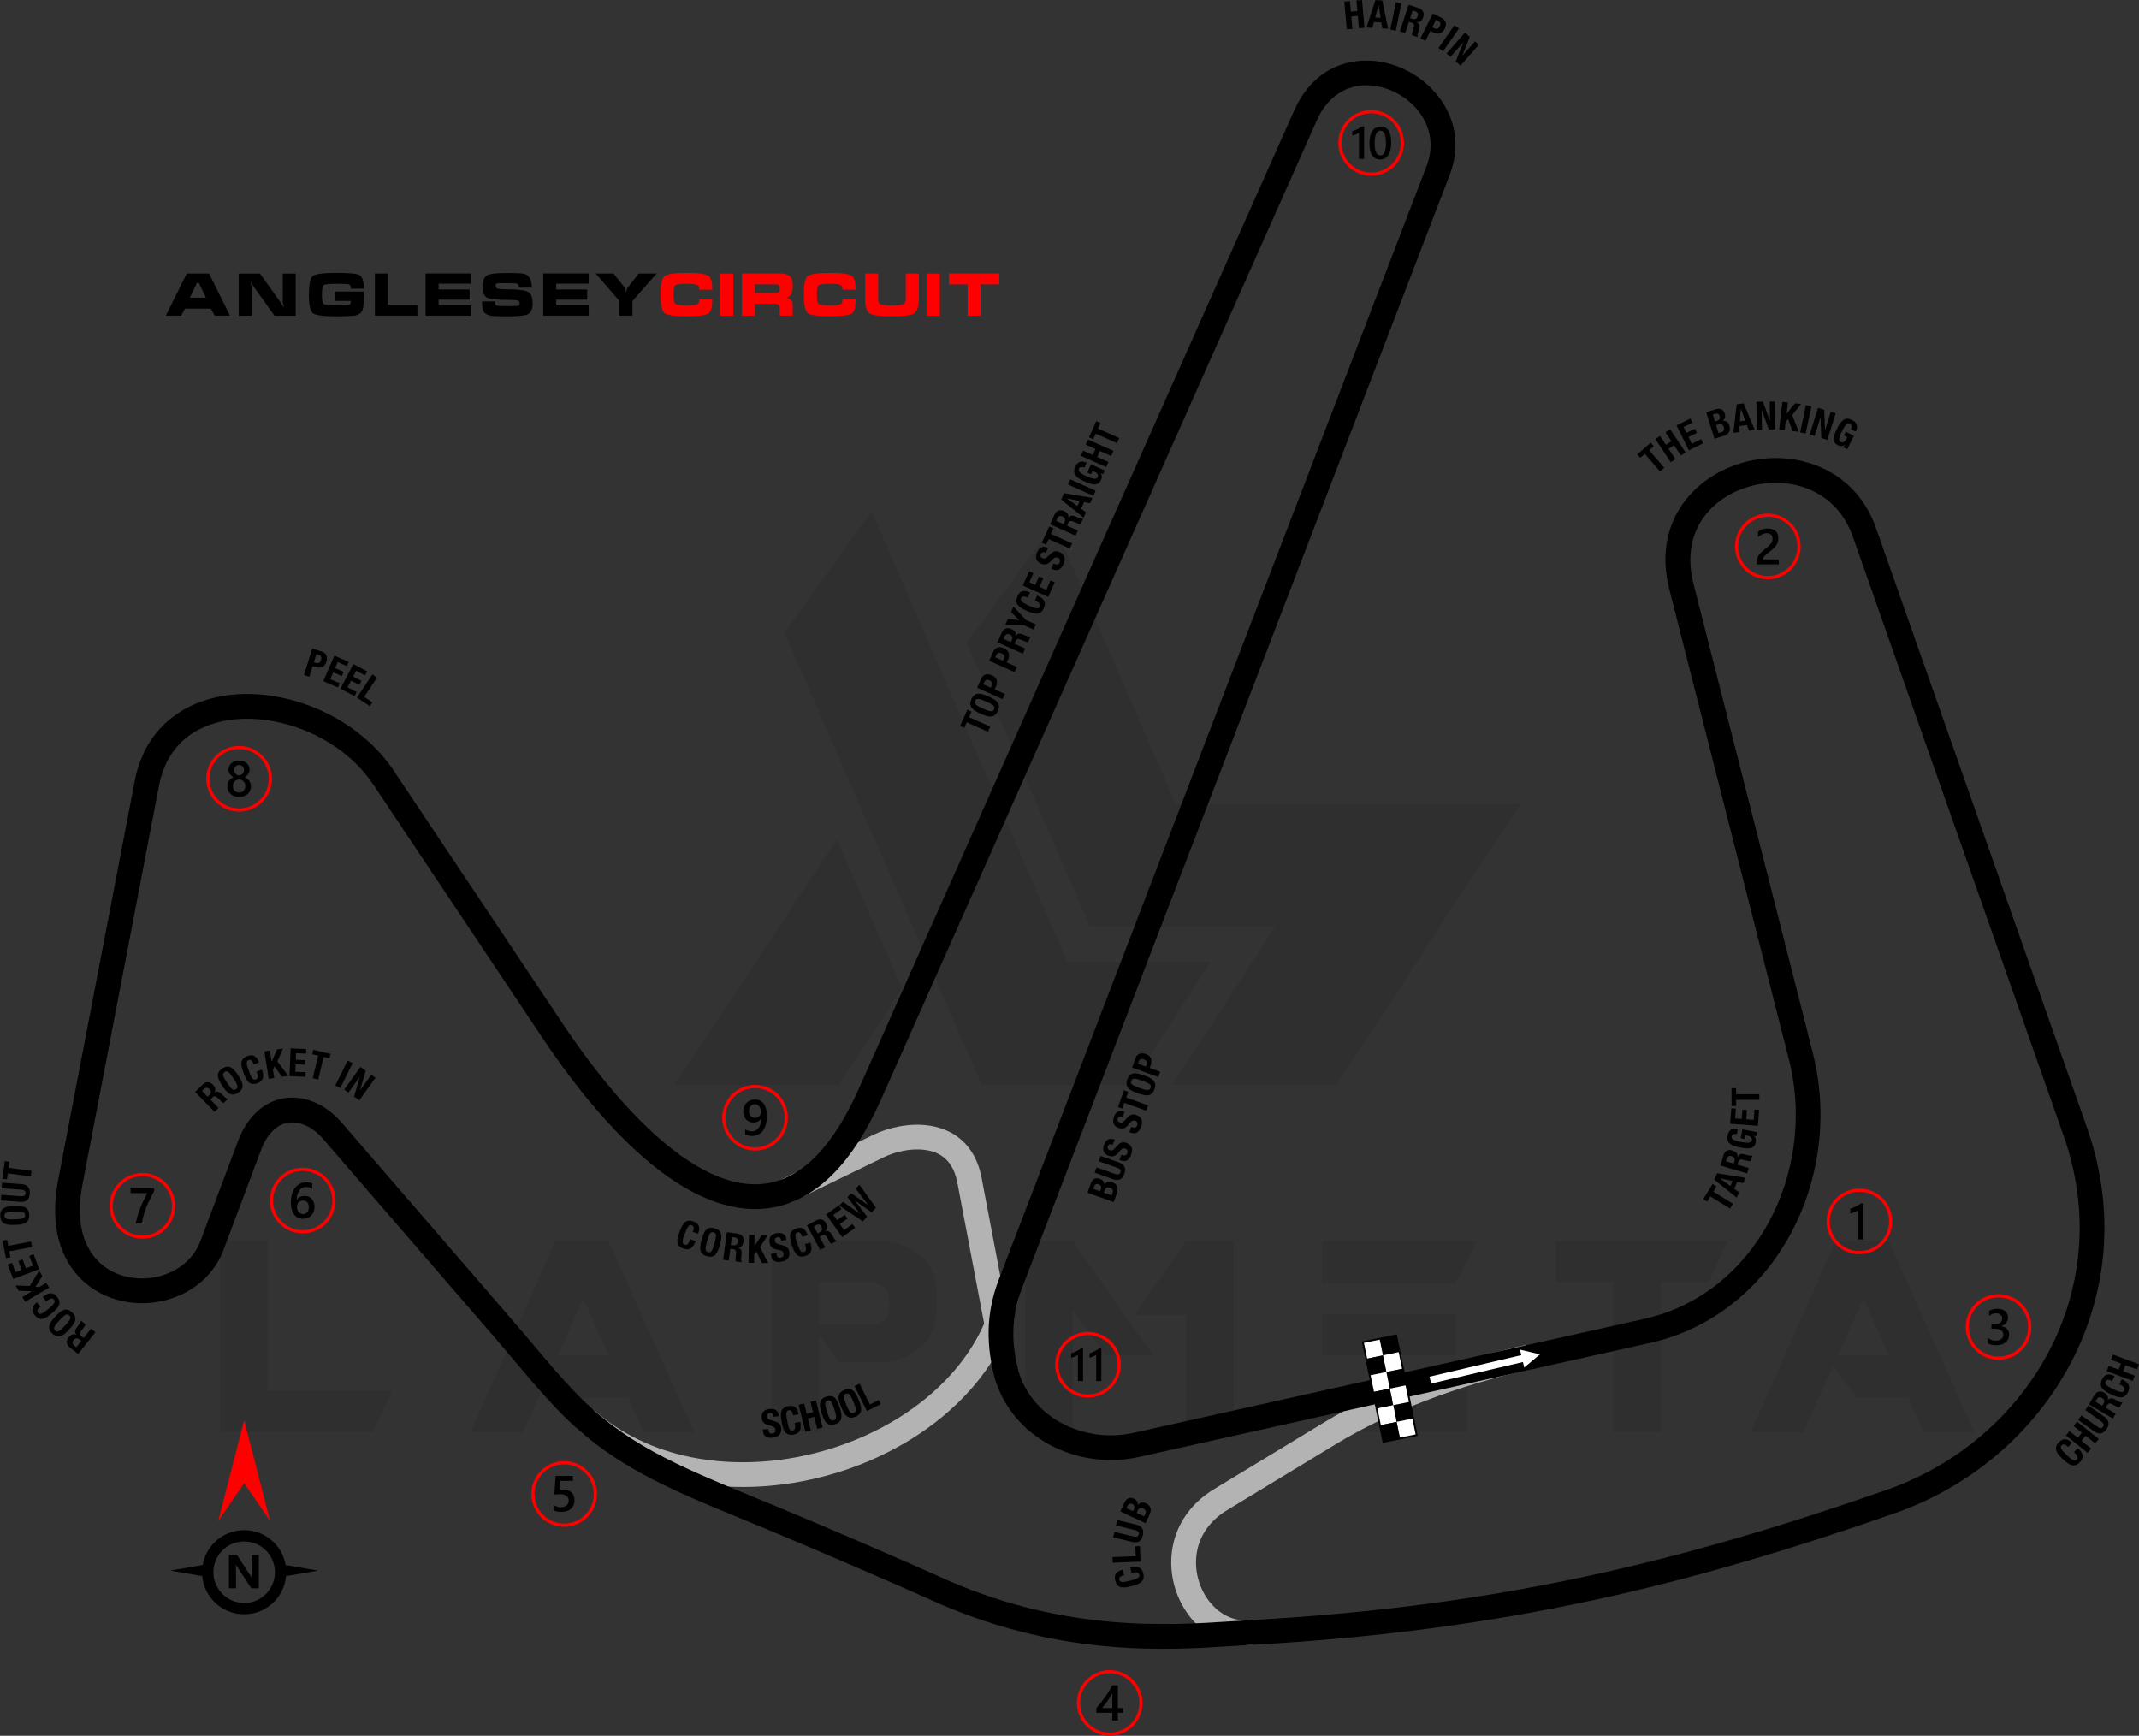 <?xml version="1.0" encoding="UTF-8"?>
<!DOCTYPE svg PUBLIC "-//W3C//DTD SVG 1.1//EN" "http://www.w3.org/Graphics/SVG/1.1/DTD/svg11.dtd">
<!-- Creator: CorelDRAW 2021 (64-Bit) -->
<svg xmlns="http://www.w3.org/2000/svg" xml:space="preserve" width="212.976mm" height="172.828mm" version="1.1" style="shape-rendering:geometricPrecision; text-rendering:geometricPrecision; image-rendering:optimizeQuality; fill-rule:evenodd; clip-rule:evenodd"
viewBox="0 0 2836.19 2301.54"
 xmlns:xlink="http://www.w3.org/1999/xlink"
 xmlns:xodm="http://www.corel.com/coreldraw/odm/2003">
 <rect x="0" y="0" width="2836.19" height="2301.54" fill="#333333" stroke="none"/>
 <defs>
  <style type="text/css">
   <![CDATA[
    .fil2 {fill:black}
    .fil6 {fill:white}
    .fil5 {fill:black;fill-rule:nonzero}
    .fil3 {fill:black;fill-rule:nonzero}
    .fil4 {fill:#B3B3B3;fill-rule:nonzero}
    .fil1 {fill:red;fill-rule:nonzero}
    .fil7 {fill:white;fill-rule:nonzero}
    .fil0 {fill:black;fill-opacity:0.071}
   ]]>
  </style>
 </defs>
 <g id="Layer_x0020_1">
  <path class="fil0" d="M291.98 1898.68l0 -253.4 62.93 0 0 198.44 165.3 0 -25.17 54.96 -203.06 0zm748.03 -1059.75l261.79 599.94 196.76 0 106.98 -163.2 -190.05 0 -259.69 -597.84 -115.79 161.1zm357.45 -144.32l161.52 371.29 456.88 0 -243.75 372.55 -218.16 0 0 -0.42 136.77 -208.93 -245.43 0 -163.62 -376.74 115.79 -157.75zm-201.38 615.88l-83.91 128.38 -218.16 0 0 -0.42 215.64 -325.98 86.42 198.02zm-275.64 588.61l-67.13 0 -20.56 -45.73 -68.39 0 -31.05 -42.37 -39.85 88.1 -69.64 0 112.43 -253.4 70.9 0 113.28 253.4zm-112.86 -101.53l-34.4 -75.52 -33.56 75.52 67.96 0zm278.99 -41.11l76.36 0c10.91,-3.36 16.36,-13.43 15.94,-30.21 0,-13.85 -6.71,-22.66 -20.98,-26.01l-71.32 0 0 56.22zm25.17 50.34l-25.59 -36.92 0 128.8 -62.93 0 0 -253.4 151.45 0c44.47,7.97 67.13,31.88 67.54,72.58l0 15.1c-0.42,41.11 -22.65,65.87 -66.71,73.42l-63.77 -0 0 0.42zm417.44 -9.23l-62.93 0 -43.63 -60.41 -0 161.52 -63.35 0 0 -253.4 62.93 0 106.98 152.29zm43.63 -151.87l62.93 0 0 252.98 -63.35 0 0 -155.23 -68.39 0 68.8 -97.75zm372.55 198.02l0 54.96 -192.57 0 0 -54.96 192.57 0zm-15.1 -100.69l0 54.12 -177.46 0 0 -54.12 177.46 0zm27.69 -97.33l-27.69 55.38 -177.46 0 0 -55.38 205.15 0zm180.4 54.54l-75.94 0 0 -54.54 228.65 0 -25.59 54.54 -63.35 0 0 198.44 -63.35 0 0 -198.44 -0.42 0zm479.53 198.86l-67.13 0 -20.56 -45.73 -68.38 0 -31.05 -42.37 -39.86 88.1 -69.64 0 112.43 -253.4 70.9 0 113.28 253.4zm-112.86 -101.53l-34.4 -75.52 -33.56 75.52 67.96 0z"/>
  <g id="_1602944488896">
   <path class="fil1" d="M188.78 1555.37c12.02,0 22.91,4.88 30.79,12.75 7.88,7.88 12.75,18.77 12.75,30.79 0,12.02 -4.88,22.91 -12.75,30.79 -7.88,7.88 -18.77,12.75 -30.79,12.75 -12.02,0 -22.91,-4.88 -30.79,-12.75 -7.88,-7.88 -12.75,-18.76 -12.75,-30.79 0,-12.02 4.88,-22.91 12.75,-30.79 7.88,-7.88 18.76,-12.75 30.79,-12.75zm27.8 15.74c-7.11,-7.11 -16.94,-11.51 -27.8,-11.51 -10.86,0 -20.69,4.4 -27.8,11.51 -7.11,7.11 -11.52,16.94 -11.52,27.8 0,10.85 4.4,20.68 11.51,27.8 7.11,7.11 16.94,11.51 27.8,11.51 10.86,0 20.68,-4.4 27.8,-11.51 7.11,-7.11 11.51,-16.94 11.51,-27.8 0,-10.86 -4.4,-20.69 -11.51,-27.8z"/>
   <path class="fil2" d="M204.4 1579.33c-1.96,3.58 -3.81,7.13 -5.54,10.64 -1.75,3.52 -3.32,7.03 -4.73,10.58 -1.41,3.54 -2.64,7.11 -3.68,10.7 -1.05,3.6 -1.85,7.28 -2.41,11.04l-7.92 0c0.52,-3.35 1.27,-6.69 2.24,-10.02 0.97,-3.34 2.1,-6.67 3.41,-10 1.3,-3.34 2.76,-6.69 4.38,-10.06 1.61,-3.37 3.34,-6.78 5.16,-10.2l-22.13 0 0 -6.45 31.23 0 0 3.78z"/>
  </g>
  <g id="_1603395967040">
   <path class="fil1" d="M401.37 1548.34c12.02,0 22.91,4.88 30.79,12.75 7.88,7.88 12.75,18.77 12.75,30.79 0,12.02 -4.88,22.91 -12.75,30.79 -7.88,7.88 -18.77,12.75 -30.79,12.75 -12.02,0 -22.91,-4.88 -30.78,-12.75 -7.88,-7.88 -12.75,-18.76 -12.75,-30.79 0,-12.02 4.87,-22.91 12.75,-30.79 7.88,-7.88 18.76,-12.75 30.78,-12.75zm27.8 15.74c-7.11,-7.11 -16.94,-11.51 -27.8,-11.51 -10.85,0 -20.68,4.4 -27.8,11.51 -7.11,7.11 -11.51,16.94 -11.51,27.8 0,10.85 4.4,20.68 11.51,27.8 7.11,7.11 16.94,11.51 27.8,11.51 10.86,0 20.68,-4.4 27.8,-11.51 7.11,-7.11 11.51,-16.94 11.51,-27.8 0,-10.86 -4.4,-20.68 -11.51,-27.8z"/>
   <path class="fil2" d="M417.06 1600.21c0,2.35 -0.39,4.49 -1.16,6.43 -0.77,1.92 -1.84,3.59 -3.2,5 -1.37,1.4 -2.99,2.49 -4.87,3.26 -1.88,0.78 -3.92,1.16 -6.12,1.16 -2.35,0 -4.51,-0.46 -6.47,-1.37 -1.97,-0.91 -3.66,-2.27 -5.08,-4.07 -1.42,-1.8 -2.52,-4.05 -3.31,-6.73 -0.78,-2.68 -1.17,-5.8 -1.17,-9.34 0,-4.33 0.51,-8.17 1.55,-11.52 1.04,-3.34 2.45,-6.14 4.25,-8.4 1.8,-2.27 3.93,-3.98 6.36,-5.15 2.43,-1.18 5.06,-1.77 7.89,-1.77 1.76,0 3.36,0.12 4.81,0.37 1.45,0.24 2.61,0.57 3.47,0.98l0 6.81c-1.11,-0.57 -2.29,-1.05 -3.56,-1.43 -1.26,-0.39 -2.7,-0.59 -4.33,-0.59 -1.82,0 -3.52,0.37 -5.05,1.11 -1.55,0.73 -2.88,1.81 -4,3.24 -1.12,1.42 -2,3.19 -2.65,5.29 -0.64,2.09 -0.97,4.52 -0.99,7.25l0.2 0c1,-1.55 2.35,-2.76 4.05,-3.65 1.71,-0.89 3.72,-1.33 6.02,-1.33 2.05,0 3.88,0.32 5.53,0.99 1.64,0.67 3.04,1.61 4.19,2.87 1.17,1.25 2.07,2.77 2.69,4.56 0.64,1.79 0.95,3.81 0.95,6.04zm-7.62 0.62c0,-1.35 -0.17,-2.57 -0.48,-3.68 -0.31,-1.11 -0.79,-2.06 -1.44,-2.85 -0.63,-0.8 -1.45,-1.41 -2.41,-1.85 -0.96,-0.43 -2.1,-0.65 -3.4,-0.65 -1.3,0 -2.45,0.23 -3.44,0.7 -0.99,0.47 -1.82,1.08 -2.49,1.84 -0.68,0.76 -1.18,1.64 -1.51,2.6 -0.33,0.98 -0.51,1.98 -0.51,3 0,1.11 0.17,2.25 0.48,3.4 0.31,1.17 0.8,2.23 1.44,3.18 0.66,0.96 1.49,1.74 2.49,2.36 1.01,0.62 2.21,0.93 3.6,0.93 1.23,0 2.34,-0.23 3.29,-0.69 0.96,-0.46 1.76,-1.09 2.39,-1.89 0.65,-0.8 1.14,-1.76 1.47,-2.85 0.33,-1.1 0.51,-2.29 0.51,-3.57z"/>
  </g>
  <g id="_1603395968192">
   <path class="fil1" d="M748.03 1937.35c12.02,0 22.91,4.87 30.79,12.75 7.88,7.88 12.75,18.76 12.75,30.78 0,12.02 -4.88,22.91 -12.75,30.79 -7.88,7.88 -18.76,12.75 -30.79,12.75 -12.02,0 -22.91,-4.87 -30.79,-12.75 -7.88,-7.88 -12.75,-18.76 -12.75,-30.79 0,-12.02 4.87,-22.91 12.75,-30.78 7.88,-7.88 18.76,-12.75 30.79,-12.75zm27.8 15.74c-7.11,-7.11 -16.94,-11.51 -27.8,-11.51 -10.86,0 -20.69,4.4 -27.8,11.51 -7.11,7.11 -11.51,16.94 -11.51,27.8 0,10.85 4.4,20.68 11.51,27.8 7.11,7.11 16.94,11.51 27.8,11.51 10.85,0 20.68,-4.4 27.8,-11.51 7.11,-7.11 11.51,-16.94 11.51,-27.8 0,-10.85 -4.4,-20.68 -11.51,-27.8z"/>
   <path class="fil2" d="M734.22 2002.75l0 -7.27c3.07,2.07 6.17,3.09 9.32,3.09 3.17,0 5.73,-0.8 7.65,-2.43 1.93,-1.61 2.9,-3.77 2.9,-6.47 0,-2.65 -0.98,-4.71 -2.95,-6.18 -1.97,-1.48 -4.78,-2.22 -8.45,-2.22 -1.26,0 -3.82,0.12 -7.67,0.39l1.67 -24.58 23.01 0 0 6.45 -16.72 0 -0.78 11.7c1.5,-0.09 2.86,-0.13 4.07,-0.13 4.95,0 8.79,1.27 11.49,3.82 2.7,2.54 4.06,6.02 4.06,10.43 0,4.63 -1.56,8.34 -4.65,11.14 -3.09,2.79 -7.35,4.18 -12.76,4.18 -4.56,0 -7.96,-0.64 -10.2,-1.93z"/>
  </g>
  <g id="_1603395970352">
   <path class="fil1" d="M2649.92 1715.97c12.02,0 22.91,4.88 30.79,12.75 7.88,7.88 12.75,18.76 12.75,30.79 0,12.02 -4.88,22.91 -12.75,30.79 -7.88,7.88 -18.77,12.75 -30.79,12.75 -12.02,0 -22.91,-4.88 -30.78,-12.75 -7.88,-7.88 -12.75,-18.77 -12.75,-30.79 0,-12.02 4.88,-22.91 12.75,-30.79 7.88,-7.88 18.76,-12.75 30.78,-12.75zm27.8 15.74c-7.11,-7.11 -16.94,-11.51 -27.8,-11.51 -10.85,0 -20.68,4.4 -27.8,11.51 -7.11,7.11 -11.51,16.94 -11.51,27.8 0,10.86 4.4,20.69 11.51,27.8 7.11,7.11 16.94,11.51 27.8,11.51 10.86,0 20.69,-4.4 27.8,-11.51 7.11,-7.11 11.51,-16.94 11.51,-27.8 0,-10.85 -4.4,-20.68 -11.51,-27.8z"/>
   <path class="fil2" d="M2635.79 1781.16l0 -7.11c3.05,2.41 6.47,3.62 10.3,3.62 3.1,0 5.59,-0.7 7.45,-2.11 1.86,-1.41 2.78,-3.32 2.78,-5.74 0,-5.29 -4.05,-7.95 -12.16,-7.95l-3.62 0 0 -6.06 3.46 0c7.19,0 10.78,-2.49 10.78,-7.49 0,-4.61 -2.8,-6.91 -8.4,-6.91 -3.14,0 -6.07,1.11 -8.83,3.35l0 -6.71c3.17,-1.78 6.92,-2.68 11.24,-2.68 4.15,0 7.48,1.05 9.98,3.14 2.49,2.08 3.75,4.75 3.75,8.01 0,6.15 -3.14,10.11 -9.39,11.87l0 0.13c3.37,0.32 6.03,1.5 7.99,3.53 1.96,2.04 2.93,4.57 2.93,7.61 0,4.19 -1.57,7.59 -4.72,10.16 -3.16,2.58 -7.31,3.86 -12.46,3.86 -4.63,0 -8.32,-0.83 -11.08,-2.5z"/>
  </g>
  <g id="_1603395971216">
   <path class="fil1" d="M1471.43 2214.46c12.02,0 22.91,4.88 30.78,12.75 7.88,7.88 12.75,18.77 12.75,30.79 0,12.02 -4.88,22.91 -12.75,30.79 -7.88,7.88 -18.76,12.75 -30.78,12.75 -12.02,0 -22.91,-4.88 -30.79,-12.75 -7.88,-7.88 -12.75,-18.76 -12.75,-30.79 0,-12.02 4.88,-22.91 12.75,-30.79 7.88,-7.88 18.77,-12.75 30.79,-12.75zm27.8 15.74c-7.11,-7.11 -16.94,-11.51 -27.8,-11.51 -10.86,0 -20.68,4.4 -27.8,11.51 -7.11,7.11 -11.51,16.94 -11.51,27.8 0,10.85 4.4,20.68 11.51,27.8 7.11,7.11 16.94,11.51 27.8,11.51 10.85,0 20.68,-4.4 27.8,-11.51 7.11,-7.11 11.51,-16.94 11.51,-27.8 0,-10.86 -4.4,-20.69 -11.51,-27.8z"/>
   <path class="fil2" d="M1482.21 2234.63l0 30.18 6.94 0 0 6.29 -6.94 0 0 10.27 -7.33 0 0 -10.27 -21.16 0 0 -6.35c1.92,-2.16 3.87,-4.49 5.89,-7 2.01,-2.5 3.95,-5.07 5.81,-7.69 1.86,-2.61 3.57,-5.24 5.16,-7.86 1.59,-2.64 2.93,-5.15 4.01,-7.57l7.63 0zm-7.33 30.18l0 -19.63c-2.37,4.26 -4.72,7.98 -7.03,11.15 -2.31,3.17 -4.47,6 -6.5,8.48l13.53 0z"/>
  </g>
  <g id="_1603395971264">
   <path class="fil1" d="M317.06 989.04c12.02,0 22.91,4.88 30.79,12.75 7.88,7.88 12.75,18.76 12.75,30.79 0,12.02 -4.88,22.91 -12.75,30.79 -7.88,7.88 -18.76,12.75 -30.79,12.75 -12.02,0 -22.91,-4.88 -30.79,-12.75 -7.88,-7.88 -12.75,-18.77 -12.75,-30.79 0,-12.02 4.88,-22.91 12.75,-30.79 7.88,-7.88 18.76,-12.75 30.79,-12.75zm27.8 15.74c-7.11,-7.11 -16.94,-11.51 -27.8,-11.51 -10.85,0 -20.68,4.4 -27.8,11.51 -7.11,7.11 -11.51,16.94 -11.51,27.8 0,10.86 4.4,20.69 11.51,27.8 7.11,7.11 16.94,11.51 27.8,11.51 10.85,0 20.68,-4.4 27.8,-11.51 7.11,-7.11 11.51,-16.94 11.51,-27.8 0,-10.85 -4.4,-20.68 -11.51,-27.8z"/>
   <path class="fil2" d="M301.49 1042.93c0,-1.35 0.17,-2.65 0.5,-3.9 0.33,-1.27 0.85,-2.43 1.51,-3.49 0.68,-1.07 1.52,-2.03 2.55,-2.87 1.02,-0.84 2.21,-1.52 3.58,-2.05 -2.03,-1.13 -3.63,-2.58 -4.83,-4.35 -1.19,-1.78 -1.79,-3.74 -1.79,-5.89 0,-1.72 0.36,-3.3 1.07,-4.76 0.7,-1.46 1.68,-2.72 2.92,-3.78 1.26,-1.07 2.73,-1.89 4.42,-2.49 1.7,-0.6 3.55,-0.9 5.54,-0.9 2.03,0 3.88,0.31 5.6,0.91 1.7,0.61 3.18,1.44 4.43,2.51 1.25,1.07 2.23,2.33 2.92,3.78 0.7,1.46 1.05,3.02 1.05,4.73 0,2.15 -0.6,4.11 -1.79,5.89 -1.2,1.77 -2.78,3.21 -4.76,4.35 1.35,0.53 2.54,1.2 3.57,2.04 1.03,0.83 1.89,1.78 2.59,2.85 0.69,1.07 1.21,2.22 1.57,3.49 0.35,1.26 0.51,2.57 0.51,3.94 0,2.05 -0.38,3.92 -1.13,5.61 -0.77,1.69 -1.83,3.15 -3.19,4.35 -1.37,1.21 -3.01,2.15 -4.93,2.83 -1.9,0.67 -4.02,1 -6.32,1 -2.28,0 -4.37,-0.33 -6.27,-1 -1.9,-0.68 -3.54,-1.61 -4.92,-2.83 -1.38,-1.2 -2.46,-2.66 -3.23,-4.35 -0.78,-1.69 -1.16,-3.56 -1.16,-5.61zm7.37 -0.64c0,1.32 0.19,2.51 0.58,3.58 0.4,1.07 0.95,1.97 1.67,2.7 0.71,0.73 1.58,1.3 2.59,1.69 1.01,0.39 2.14,0.59 3.37,0.59 1.19,0 2.29,-0.2 3.29,-0.6 1,-0.4 1.86,-0.98 2.59,-1.72 0.72,-0.76 1.3,-1.66 1.71,-2.72 0.41,-1.05 0.61,-2.23 0.61,-3.53 0,-1.2 -0.19,-2.33 -0.58,-3.38 -0.4,-1.05 -0.94,-1.97 -1.67,-2.75 -0.71,-0.79 -1.58,-1.4 -2.59,-1.86 -1.01,-0.46 -2.14,-0.69 -3.37,-0.69 -1.17,0 -2.27,0.21 -3.27,0.63 -1.01,0.42 -1.88,1.02 -2.62,1.79 -0.72,0.78 -1.29,1.69 -1.71,2.76 -0.41,1.07 -0.61,2.23 -0.61,3.49zm1.59 -21.13c0,0.98 0.18,1.88 0.52,2.73 0.34,0.83 0.81,1.56 1.4,2.18 0.59,0.62 1.28,1.1 2.07,1.44 0.79,0.36 1.65,0.53 2.56,0.53 0.91,0 1.77,-0.18 2.56,-0.54 0.79,-0.36 1.49,-0.85 2.09,-1.47 0.59,-0.62 1.07,-1.35 1.41,-2.18 0.34,-0.83 0.52,-1.74 0.52,-2.69 0,-0.98 -0.17,-1.89 -0.5,-2.74 -0.34,-0.84 -0.8,-1.58 -1.39,-2.18 -0.59,-0.61 -1.28,-1.09 -2.08,-1.44 -0.81,-0.34 -1.68,-0.52 -2.61,-0.52 -0.98,0 -1.87,0.18 -2.67,0.53 -0.8,0.36 -1.49,0.86 -2.07,1.49 -0.58,0.62 -1.02,1.36 -1.34,2.19 -0.32,0.83 -0.48,1.72 -0.48,2.66z"/>
  </g>
  <g id="_1603395972320">
   <path class="fil1" d="M1001.13 1438.51c12.02,0 22.91,4.87 30.79,12.75 7.88,7.88 12.75,18.76 12.75,30.79 0,12.02 -4.87,22.91 -12.75,30.79 -7.88,7.88 -18.76,12.75 -30.79,12.75 -12.02,0 -22.91,-4.88 -30.79,-12.75 -7.88,-7.88 -12.75,-18.76 -12.75,-30.79 0,-12.02 4.88,-22.91 12.75,-30.79 7.88,-7.88 18.76,-12.75 30.79,-12.75zm27.8 15.74c-7.11,-7.11 -16.94,-11.51 -27.8,-11.51 -10.85,0 -20.68,4.4 -27.8,11.51 -7.11,7.11 -11.51,16.94 -11.51,27.8 0,10.85 4.4,20.68 11.51,27.8 7.11,7.11 16.94,11.51 27.8,11.51 10.85,0 20.68,-4.4 27.8,-11.51 7.11,-7.11 11.51,-16.94 11.51,-27.8 0,-10.86 -4.4,-20.68 -11.51,-27.8z"/>
   <path class="fil2" d="M1016.79 1479.49c0,4.67 -0.5,8.69 -1.51,12.06 -1.01,3.37 -2.4,6.14 -4.17,8.31 -1.77,2.17 -3.85,3.77 -6.22,4.81 -2.38,1.03 -4.94,1.55 -7.68,1.55 -0.89,0 -1.79,-0.05 -2.69,-0.16 -0.9,-0.11 -1.76,-0.26 -2.57,-0.42 -0.82,-0.18 -1.56,-0.37 -2.22,-0.58 -0.66,-0.2 -1.21,-0.4 -1.65,-0.6l0 -6.81c0.46,0.28 1.02,0.57 1.7,0.86 0.67,0.3 1.4,0.56 2.19,0.79 0.8,0.22 1.62,0.41 2.48,0.54 0.86,0.15 1.69,0.22 2.49,0.22 1.85,0 3.53,-0.37 5.04,-1.08 1.52,-0.72 2.79,-1.78 3.86,-3.19 1.07,-1.41 1.88,-3.17 2.46,-5.26 0.58,-2.1 0.87,-4.53 0.87,-7.29l-0.13 0c-0.39,0.69 -0.9,1.35 -1.55,1.97 -0.64,0.62 -1.38,1.17 -2.2,1.63 -0.83,0.47 -1.75,0.83 -2.75,1.13 -1.01,0.28 -2.09,0.42 -3.25,0.42 -1.96,0 -3.77,-0.34 -5.46,-1.03 -1.68,-0.68 -3.14,-1.65 -4.38,-2.92 -1.24,-1.26 -2.2,-2.79 -2.92,-4.6 -0.7,-1.8 -1.06,-3.82 -1.06,-6.03 0,-2.44 0.4,-4.63 1.2,-6.6 0.81,-1.97 1.91,-3.64 3.33,-5.02 1.41,-1.38 3.08,-2.45 4.98,-3.19 1.91,-0.76 3.99,-1.14 6.23,-1.14 2.1,0 4.11,0.4 5.99,1.19 1.88,0.8 3.53,2.06 4.95,3.78 1.42,1.74 2.55,3.96 3.39,6.7 0.83,2.74 1.25,6.05 1.25,9.95zm-7.89 -4.98c0,-1.57 -0.2,-2.99 -0.6,-4.27 -0.4,-1.28 -0.96,-2.38 -1.68,-3.29 -0.71,-0.91 -1.57,-1.63 -2.56,-2.11 -0.98,-0.5 -2.07,-0.76 -3.24,-0.76 -1.05,0 -2.04,0.21 -2.98,0.64 -0.95,0.42 -1.77,1.04 -2.48,1.82 -0.7,0.78 -1.27,1.72 -1.68,2.84 -0.41,1.1 -0.61,2.34 -0.61,3.68 0,1.48 0.2,2.78 0.6,3.9 0.4,1.14 0.96,2.08 1.68,2.86 0.71,0.77 1.58,1.36 2.59,1.76 1,0.4 2.12,0.6 3.34,0.6 1.09,0 2.09,-0.2 3.01,-0.6 0.92,-0.4 1.72,-0.95 2.41,-1.64 0.68,-0.68 1.21,-1.49 1.61,-2.42 0.39,-0.93 0.58,-1.94 0.58,-2.99z"/>
  </g>
  <g id="_1603395976448">
   <path class="fil1" d="M1818.06 145.95c12.02,0 22.91,4.87 30.79,12.75 7.88,7.88 12.75,18.76 12.75,30.78 0,12.02 -4.88,22.91 -12.75,30.79 -7.88,7.88 -18.76,12.75 -30.79,12.75 -12.02,0 -22.91,-4.88 -30.79,-12.75 -7.88,-7.88 -12.75,-18.77 -12.75,-30.79 0,-12.02 4.87,-22.91 12.75,-30.78 7.88,-7.88 18.76,-12.75 30.79,-12.75zm27.8 15.74c-7.11,-7.11 -16.94,-11.51 -27.8,-11.51 -10.86,0 -20.69,4.4 -27.8,11.51 -7.11,7.11 -11.51,16.94 -11.51,27.8 0,10.86 4.4,20.69 11.51,27.8 7.11,7.11 16.94,11.51 27.8,11.51 10.85,0 20.68,-4.4 27.8,-11.51 7.11,-7.11 11.51,-16.94 11.51,-27.8 0,-10.85 -4.4,-20.68 -11.51,-27.8z"/>
   <path class="fil2" d="M1808.75 167.57l0 43.13 -6.83 0 0 -34.77c-1.23,0.88 -2.56,1.64 -3.99,2.25 -1.41,0.62 -3.04,1.16 -4.87,1.64l0 -5.82c1.14,-0.37 2.24,-0.76 3.29,-1.17 1.06,-0.41 2.11,-0.87 3.13,-1.38 1.03,-0.51 2.07,-1.09 3.12,-1.71 1.05,-0.63 2.13,-1.35 3.25,-2.15l2.88 0zm20.98 43.83c-4.39,0 -7.82,-1.79 -10.28,-5.38 -2.46,-3.58 -3.68,-8.77 -3.68,-15.56 0,-7.45 1.27,-13.08 3.84,-16.91 2.57,-3.82 6.28,-5.74 11.13,-5.74 9.28,0 13.91,7.21 13.91,21.63 0,7.14 -1.31,12.58 -3.92,16.34 -2.61,3.76 -6.28,5.63 -10.99,5.63zm0.68 -38.15c-5.12,0 -7.68,5.63 -7.68,16.91 0,10.56 2.51,15.82 7.53,15.82 4.94,0 7.41,-5.36 7.41,-16.08 0,-11.11 -2.42,-16.65 -7.26,-16.65z"/>
  </g>
  <g id="_1603395979568">
   <path class="fil1" d="M2465.49 1575.97c12.02,0 22.91,4.87 30.78,12.75 7.88,7.88 12.75,18.76 12.75,30.78 0,12.02 -4.87,22.91 -12.75,30.79 -7.88,7.88 -18.76,12.75 -30.78,12.75 -12.02,0 -22.91,-4.88 -30.79,-12.75 -7.88,-7.88 -12.75,-18.77 -12.75,-30.79 0,-12.02 4.87,-22.91 12.75,-30.78 7.88,-7.88 18.76,-12.75 30.79,-12.75zm27.8 15.74c-7.11,-7.11 -16.94,-11.51 -27.8,-11.51 -10.85,0 -20.68,4.4 -27.8,11.51 -7.11,7.11 -11.51,16.94 -11.51,27.8 0,10.85 4.4,20.68 11.51,27.8 7.11,7.11 16.94,11.51 27.8,11.51 10.85,0 20.68,-4.4 27.8,-11.51 7.11,-7.11 11.51,-16.94 11.51,-27.8 0,-10.85 -4.4,-20.68 -11.51,-27.8z"/>
   <path class="fil2" d="M2470.75 1595.61l0 47.79 -7.57 0 0 -38.53c-1.37,0.98 -2.84,1.82 -4.42,2.49 -1.57,0.69 -3.37,1.29 -5.4,1.81l0 -6.45c1.27,-0.41 2.48,-0.84 3.65,-1.3 1.18,-0.46 2.34,-0.97 3.47,-1.53 1.15,-0.57 2.29,-1.2 3.46,-1.89 1.16,-0.7 2.36,-1.49 3.61,-2.38l3.19 0z"/>
  </g>
  <g id="_1603395982160">
   <path class="fil1" d="M2344.01 680.98c12.02,0 22.91,4.88 30.79,12.75 7.88,7.88 12.75,18.76 12.75,30.79 0,12.02 -4.88,22.91 -12.75,30.79 -7.88,7.88 -18.76,12.75 -30.79,12.75 -12.02,0 -22.91,-4.87 -30.79,-12.75 -7.88,-7.88 -12.75,-18.76 -12.75,-30.79 0,-12.02 4.88,-22.91 12.75,-30.79 7.88,-7.88 18.76,-12.75 30.79,-12.75zm27.8 15.74c-7.11,-7.11 -16.94,-11.51 -27.8,-11.51 -10.86,0 -20.68,4.4 -27.8,11.51 -7.11,7.11 -11.51,16.94 -11.51,27.8 0,10.85 4.4,20.68 11.51,27.8 7.11,7.11 16.94,11.51 27.8,11.51 10.85,0 20.68,-4.4 27.8,-11.51 7.11,-7.11 11.51,-16.94 11.51,-27.8 0,-10.85 -4.4,-20.68 -11.51,-27.8z"/>
   <path class="fil2" d="M2358.68 748.29l-29.34 0 0 -3.62c0,-1.48 0.21,-2.87 0.62,-4.16 0.41,-1.29 0.97,-2.5 1.66,-3.65 0.7,-1.13 1.51,-2.21 2.45,-3.23 0.93,-1.01 1.93,-1.99 2.99,-2.94 1.07,-0.94 2.16,-1.86 3.26,-2.74 1.11,-0.88 2.2,-1.76 3.26,-2.65 1,-0.86 1.91,-1.68 2.74,-2.5 0.83,-0.81 1.53,-1.66 2.12,-2.52 0.59,-0.87 1.05,-1.78 1.37,-2.75 0.32,-0.97 0.49,-2.01 0.49,-3.15 0,-1.23 -0.19,-2.32 -0.57,-3.24 -0.39,-0.92 -0.91,-1.7 -1.6,-2.31 -0.68,-0.62 -1.49,-1.09 -2.43,-1.4 -0.93,-0.32 -1.95,-0.48 -3.07,-0.48 -1.9,0 -3.85,0.44 -5.83,1.33 -1.98,0.89 -3.88,2.23 -5.71,4.02l0 -7.28c0.96,-0.71 1.92,-1.33 2.91,-1.87 0.98,-0.53 1.99,-0.98 3.04,-1.34 1.04,-0.37 2.14,-0.62 3.28,-0.8 1.16,-0.18 2.38,-0.27 3.68,-0.27 2.11,0 4.03,0.28 5.74,0.83 1.72,0.56 3.18,1.37 4.41,2.45 1.21,1.08 2.15,2.42 2.81,4.03 0.67,1.6 0.99,3.45 0.99,5.54 0,1.89 -0.23,3.59 -0.7,5.1 -0.47,1.51 -1.12,2.92 -1.98,4.23 -0.85,1.3 -1.9,2.54 -3.12,3.72 -1.21,1.17 -2.58,2.38 -4.07,3.61 -1.27,1.02 -2.52,2.01 -3.77,2.98 -1.25,0.97 -2.37,1.91 -3.37,2.84 -1,0.93 -1.82,1.85 -2.43,2.77 -0.62,0.92 -0.93,1.85 -0.93,2.78l0 0.17 21.09 0 0 6.49z"/>
  </g>
  <g id="_1603395983840">
   <path class="fil1" d="M1442.61 1766.07c12.02,0 22.91,4.88 30.79,12.75 7.88,7.88 12.75,18.76 12.75,30.79 0,12.02 -4.87,22.91 -12.75,30.78 -7.88,7.88 -18.76,12.75 -30.79,12.75 -12.02,0 -22.91,-4.88 -30.79,-12.75 -7.88,-7.88 -12.75,-18.76 -12.75,-30.78 0,-12.02 4.88,-22.91 12.75,-30.79 7.88,-7.88 18.76,-12.75 30.79,-12.75zm27.8 15.74c-7.11,-7.11 -16.94,-11.51 -27.8,-11.51 -10.85,0 -20.68,4.4 -27.8,11.51 -7.11,7.11 -11.51,16.94 -11.51,27.8 0,10.85 4.4,20.68 11.51,27.8 7.11,7.11 16.94,11.51 27.8,11.51 10.85,0 20.68,-4.4 27.8,-11.51 7.11,-7.11 11.51,-16.94 11.51,-27.8 0,-10.85 -4.4,-20.68 -11.51,-27.8z"/>
   <path class="fil2" d="M1436.07 1788.04l0 43.13 -6.83 0 0 -34.77c-1.24,0.88 -2.56,1.64 -3.99,2.25 -1.41,0.62 -3.04,1.16 -4.87,1.64l0 -5.82c1.15,-0.37 2.24,-0.76 3.29,-1.17 1.06,-0.41 2.11,-0.87 3.13,-1.38 1.03,-0.51 2.07,-1.09 3.12,-1.71 1.04,-0.63 2.13,-1.35 3.25,-2.15l2.88 0zm24.24 0l0 43.13 -6.83 0 0 -34.77c-1.24,0.88 -2.56,1.64 -3.99,2.25 -1.42,0.62 -3.04,1.16 -4.87,1.64l0 -5.82c1.14,-0.37 2.24,-0.76 3.29,-1.17 1.06,-0.41 2.11,-0.87 3.13,-1.38 1.03,-0.51 2.07,-1.09 3.12,-1.71 1.04,-0.63 2.13,-1.35 3.25,-2.15l2.88 0z"/>
  </g>
  <g id="_1603395922400">
   <path class="fil3" d="M323.75 2028.85c15.39,0 29.33,6.25 39.42,16.34l0.03 0.03c7.96,7.96 13.53,18.32 15.52,29.89l43.02 7.41 -42.44 7.31c-1.23,13.34 -7.15,25.32 -16.1,34.28l-0.03 0c-10.1,10.09 -24.04,16.34 -39.42,16.34 -15.41,0 -29.36,-6.25 -39.46,-16.34 -8.95,-8.95 -14.88,-20.93 -16.1,-34.28l-42.44 -7.31 43.02 -7.41c2,-11.57 7.56,-21.92 15.52,-29.89l0 -0.03c10.09,-10.09 24.05,-16.34 39.46,-16.34zm19.46 77.11l-10.02 0 -18.17 -27.7c-1.06,-1.62 -1.81,-2.83 -2.21,-3.65l-0.12 0c0.16,1.55 0.24,3.94 0.24,7.13l0 24.23 -9.38 0 0 -44.08 10.7 0 17.49 26.83c0.8,1.22 1.53,2.41 2.21,3.6l0.13 0c-0.17,-1.02 -0.25,-3.04 -0.25,-6.05l0 -24.37 9.38 0 0 44.08zm9.4 -50.18c-7.38,-7.37 -17.59,-11.93 -28.86,-11.93 -11.26,0 -21.47,4.57 -28.84,11.95 -7.39,7.36 -11.95,17.57 -11.95,28.85 0,11.26 4.57,21.47 11.95,28.84 7.38,7.38 17.58,11.95 28.84,11.95 11.27,0 21.48,-4.56 28.86,-11.93 7.36,-7.39 11.93,-17.59 11.93,-28.86 0,-11.27 -4.56,-21.48 -11.93,-28.86z"/>
   <polygon class="fil1" points="323.75,1966.69 289.4,2016.66 323.75,1883.05 358.1,2016.66 "/>
  </g>
  <g id="_1603395922352">
   <path class="fil4" d="M1660.72 2180.89c-28.11,2.87 -53.11,-7.4 -72.02,-25.15 -13.57,-12.75 -23.93,-29.39 -29.9,-47.71 -5.97,-18.31 -7.6,-38.38 -3.74,-58 5.64,-28.63 22.81,-56.16 55.05,-75.74l144.66 -87.74c37.37,-22.67 79.58,-43.03 124.85,-60.4 45.34,-17.4 93.97,-31.95 144.13,-42.97l6.94 32.12c-48.49,10.66 -95.52,24.73 -139.37,41.56 -43.81,16.81 -84.24,36.27 -119.59,57.71l-144.66 87.74c-23.39,14.2 -35.77,33.81 -39.76,54.03 -2.76,14.02 -1.58,28.4 2.71,41.56 4.28,13.15 11.62,25 21.17,33.97 12.3,11.55 28.4,18.25 46.33,16.42l3.21 32.63z"/>
   <path class="fil4" d="M1351.47 1716.41c-9.81,48 -33.09,90.85 -65.5,127.14 -43.91,49.17 -104.62,86.23 -171.02,107.5 -66.32,21.25 -138.54,26.85 -205.58,13.15 -53.14,-10.85 -103.07,-33.83 -144.38,-70.71l21.84 -24.41c36.71,32.78 81.38,53.26 129.09,63 61.43,12.55 127.85,7.35 189.01,-12.25 61.08,-19.57 116.7,-53.4 156.64,-98.12 28.64,-32.08 49.2,-69.79 57.79,-111.85l32.12 6.55z"/>
   <path class="fil4" d="M1034.82 1564.55l123.53 -59.99c9.37,-4.55 21,-8.53 33.51,-10.91 17.52,-3.34 37.02,-3.54 54.91,2.17 19.05,6.08 35.91,18.51 46.49,40.29 3.63,7.47 6.47,16.03 8.33,25.82l41.64 218.95 -32.24 6.04 -41.64 -218.95c-1.29,-6.77 -3.21,-12.61 -5.63,-17.6 -6.14,-12.64 -15.87,-19.84 -26.83,-23.33 -12.13,-3.87 -26.08,-3.59 -38.98,-1.14 -9.48,1.81 -18.26,4.8 -25.28,8.21l-123.53 59.99 -14.26 -29.54z"/>
   <path class="fil5" d="M1319.18 1828.12c-5.52,-21.16 -8.75,-42.05 -8.33,-63.75 0.43,-22.02 4.55,-44.53 13.72,-68.47l0.06 0 567.08 -1476.02 -0.03 -0.01c12.04,-31.69 1.95,-60.71 -17.82,-80.36 -8.35,-8.3 -18.35,-14.97 -29.13,-19.53 -10.73,-4.55 -22.2,-7.01 -33.53,-6.94 -25.42,0.17 -50.58,13.77 -65.17,46.53l-577.5 1297.64c-19.2,43.15 -40.45,75.57 -63.22,98.72 -25.41,25.82 -52.7,40.28 -81.19,45.25 -48.64,8.49 -99.28,-10.94 -148.9,-48.58 -54.73,-41.51 -108.63,-105.53 -157.07,-178.08l-223.31 -334.46c-29.56,-44.28 -80.11,-73.75 -131.06,-83.54 -20.36,-3.91 -40.7,-4.63 -59.68,-1.86 -18.49,2.71 -35.59,8.72 -49.97,18.32 -21.29,14.21 -37.1,36.7 -43.21,68.52l-101.59 529.21c-9.49,49.45 1.61,82.97 21.79,102.47 9.53,9.22 21.1,15.45 33.45,18.84 12.6,3.46 26.08,4.02 39.12,1.82 27.11,-4.57 51.89,-21.18 62.1,-48.33l0.02 0.01 49.6 -132.1 0 -0.06c6.74,-17.93 16.1,-31.43 27.03,-40.88 10.55,-9.14 22.43,-14.46 34.77,-16.36 12.13,-1.86 24.63,-0.34 36.67,4.18 14.11,5.3 27.54,14.81 38.83,27.85l229.06 265.07c8.79,10.17 16.44,19.23 24.17,28.4 17.89,21.2 36.27,42.97 54.28,61.99 66.69,70.43 136.82,99.3 241.11,142.23 14.13,5.82 29.29,12.06 34.08,14.05 33.73,14.04 71.16,29.99 104.66,44.42 49.5,21.32 92.28,40.13 102.24,44.72 163.56,75.55 304.43,66.36 391.67,60.67 8.2,-0.53 15.9,-1.04 24.24,-1.49 165.37,-9.18 308.81,-28.83 444.57,-57.94 135.86,-29.13 263.99,-67.71 398.69,-114.71l0.82 -0.29c93.87,-33.01 170.25,-99.43 214.26,-182.99 43.88,-83.32 55.52,-183.78 20.09,-285.19l-279.95 -795.67 -0.02 0.01c-15.56,-44.17 -51.02,-66.38 -88.68,-70.51 -16.56,-1.82 -33.54,-0.23 -49.48,4.45 -15.87,4.65 -30.68,12.34 -43.02,22.75 -26.85,22.65 -41.97,58.83 -30.17,105.3l158.5 623.17c0.46,1.82 1.18,4.91 2.15,9.27 17.71,79.27 5.14,162.16 -31.7,230.26 -37.14,68.66 -98.84,122.45 -179.02,142.84 -1.35,0.34 -4.01,0.96 -7.93,1.84l-677.15 151.08c-39.87,8.94 -82.49,3.01 -117.85,-15.91 -33.53,-17.95 -60.62,-47.47 -72.93,-87.04l-0.19 -0.77zm24.43 -63.24c-0.35,18.18 2.39,36.01 7.1,54.25 9.6,30.81 30.77,53.85 57.01,67.9 28.58,15.29 63.07,20.07 95.37,12.83l677.15 -151.08c1.06,-0.24 3.35,-0.8 6.9,-1.71 70.74,-17.98 125.28,-65.64 158.22,-126.52 33.24,-61.44 44.59,-136.19 28.62,-207.65 -0.33,-1.49 -1.01,-4.23 -2.03,-8.24l-158.5 -623.17c-15.37,-60.53 4.99,-108.19 40.84,-138.44 15.89,-13.4 34.81,-23.26 54.96,-29.17 20.07,-5.89 41.41,-7.89 62.2,-5.61 49.37,5.41 95.83,34.46 116.17,92.22l0 0.07 279.97 795.73c38.64,110.62 25.91,220.27 -22.02,311.27 -47.8,90.75 -130.68,162.85 -232.5,198.66l-0.82 0.29c-136.09,47.49 -265.51,86.46 -402.67,115.87 -137.25,29.43 -282.3,49.3 -449.58,58.58 -6.69,0.37 -15.08,0.91 -23.98,1.49 -90.39,5.89 -236.35,15.41 -407.47,-63.63 -9.17,-4.22 -51.34,-22.74 -101.47,-44.33 -34.74,-14.96 -72.44,-31.04 -104.27,-44.29 -18.67,-7.77 -26.17,-10.85 -33.95,-14.05 -108.22,-44.55 -180.99,-74.5 -252.42,-149.93 -18.84,-19.9 -37.44,-41.94 -55.56,-63.4 -8.52,-10.1 -16.94,-20.07 -23.91,-28.14l-229.06 -265.07c-7.65,-8.83 -16.5,-15.18 -25.6,-18.6 -6.73,-2.53 -13.63,-3.39 -20.22,-2.38 -6.38,0.98 -12.6,3.8 -18.2,8.65 -6.92,5.99 -13.05,15.08 -17.78,27.65l-0.02 -0.01 -49.6 132.1 0 0.06c-14.67,39.01 -49.52,62.75 -87.41,69.14 -17.53,2.96 -35.83,2.17 -53.12,-2.59 -17.55,-4.82 -34.01,-13.69 -47.58,-26.81 -27.58,-26.67 -43.19,-70.31 -31.29,-132.27l101.59 -529.21c7.92,-41.22 28.87,-70.67 57.22,-89.59 18.68,-12.47 40.37,-20.21 63.46,-23.59 22.61,-3.31 46.67,-2.48 70.6,2.11 58.88,11.31 117.52,45.71 152.12,97.54l223.31 334.46c46.65,69.86 98.08,131.15 149.62,170.25 42.48,32.22 84.65,49.06 123.47,42.28 21.89,-3.82 43.2,-15.27 63.47,-35.87 20.09,-20.43 39.13,-49.66 56.67,-89.08l577.5 -1297.64c20.66,-46.41 57.45,-65.68 94.97,-65.93 15.81,-0.1 31.66,3.28 46.38,9.51 14.67,6.21 28.24,15.25 39.53,26.46 28.29,28.11 42.68,69.69 25.4,115.18l-0.06 0.06 -567.1 1476.08 0.06 0.02c-7.81,20.39 -11.31,39.19 -11.67,57.3z"/>
  </g>
  <g id="_1603395923408">
   <g>
    <rect class="fil2" transform="matrix(0.294 1.43 -1.43 0.294 1851.19 1770.6)" width="15.41" height="15.41"/>
    <rect class="fil6" transform="matrix(0.294 1.43 -1.43 0.294 1855.72 1792.64)" width="15.41" height="15.41"/>
    <rect class="fil2" transform="matrix(0.294 1.43 -1.43 0.294 1860.26 1814.68)" width="15.41" height="15.41"/>
    <rect class="fil6" transform="matrix(0.294 1.43 -1.43 0.294 1864.79 1836.72)" width="15.41" height="15.41"/>
    <rect class="fil2" transform="matrix(0.294 1.43 -1.43 0.294 1869.33 1858.76)" width="15.41" height="15.41"/>
    <rect class="fil6" transform="matrix(0.294 1.43 -1.43 0.294 1873.87 1880.8)" width="15.41" height="15.41"/>
    <rect class="fil6" transform="matrix(0.294 1.43 -1.43 0.294 1829.15 1775.13)" width="15.41" height="15.41"/>
    <rect class="fil2" transform="matrix(0.294 1.43 -1.43 0.294 1833.68 1797.17)" width="15.41" height="15.41"/>
    <rect class="fil6" transform="matrix(0.294 1.43 -1.43 0.294 1838.22 1819.21)" width="15.41" height="15.41"/>
    <rect class="fil2" transform="matrix(0.294 1.43 -1.43 0.294 1842.76 1841.25)" width="15.41" height="15.41"/>
    <rect class="fil6" transform="matrix(0.294 1.43 -1.43 0.294 1847.29 1863.29)" width="15.41" height="15.41"/>
    <rect class="fil2" transform="matrix(0.294 1.43 -1.43 0.294 1851.83 1885.33)" width="15.41" height="15.41"/>
   </g>
   <path class="fil3" d="M1878.64 1903.99l-45.23 9.3 -27.68 -134.53 46.37 -9.54c9.28,44.83 18.46,89.69 27.69,134.54l-1.15 0.24zm-22.51 2.24l20.89 -4.3 -26.74 -129.94 -41.79 8.59 26.74 129.94 20.89 -4.3z"/>
  </g>
  <path class="fil5" d="M101.19 1786.41l-2.75 -2.18c-2.64,-2.08 -2.99,-4.54 -0.87,-7.21 2.46,-3.12 5,-3.09 7.81,-0.87l2.42 1.92 -6.6 8.34zm25.33 -20l-5.83 -4.62 -9.69 12.24 -3.12 -2.47c-2.35,-1.86 -2.27,-4.04 -0.55,-6.37l4.23 -5.68c0.85,-1.17 1.6,-2.35 1.67,-3.61l-6.31 -5 -0.19 0.24c0.64,1.44 -0.45,3.14 -2.81,6.22 -4.76,6.18 -5.89,8.85 -2.34,12.52l-0.06 0.08c-3.83,-1.91 -7.42,-0.53 -10.47,3.31 -3.92,4.94 -2.98,9.77 1.8,13.55l10.78 8.53 22.89 -28.92z"/>
  <path id="_1" class="fil5" d="M91.75 1762.76c7.61,-8.24 11.99,-15.03 3.79,-22.6 -8.2,-7.57 -14.62,-2.67 -22.23,5.56 -7.6,8.24 -11.98,15.03 -3.78,22.6 8.2,7.57 14.62,2.67 22.22,-5.56zm-5.46 -5.05c-6.7,7.25 -9.82,9.56 -13.05,6.59 -3.23,-2.98 -1.17,-6.27 5.53,-13.53 6.73,-7.28 9.82,-9.56 13.05,-6.58 3.22,2.98 1.2,6.24 -5.53,13.53z"/>
  <path id="_2" class="fil5" d="M48.91 1726.78c-4.11,3.46 -9.59,9.07 -2.74,17.22 7.18,8.54 14.16,4.49 22.75,-2.72 8.58,-7.22 13.77,-13.4 6.59,-21.94 -6.28,-7.48 -12.8,-4.57 -18.9,0.56l4.78 5.7c6.09,-5.12 8.43,-4.52 10.15,-2.46 2.06,2.45 1.52,4.94 -7.03,12.11 -7.99,6.71 -11.44,8.47 -13.87,5.58 -2.15,-2.57 -1.07,-4.89 3.04,-8.35l-4.79 -5.7z"/>
  <polygon id="_3" class="fil5" points="33.36,1726.06 65.17,1707.38 61.41,1700.97 51.96,1706.52 46.96,1706.27 56.17,1692.05 51.94,1684.84 39.41,1705.14 20.69,1704.49 24.78,1711.44 42.28,1712.07 42.33,1712.16 29.59,1719.64 "/>
  <polygon id="_4" class="fil5" points="17.45,1695.89 51.98,1682.91 44.55,1663.13 38.84,1665.27 43.65,1678.09 34.37,1681.58 30.01,1669.97 24.3,1672.12 28.66,1683.72 20.54,1686.78 15.9,1674.45 10.19,1676.59 "/>
  <polygon id="_5" class="fil5" points="7.79,1668.27 13.78,1667.14 12.29,1659.23 42.56,1653.54 41.18,1646.23 10.92,1651.92 9.43,1643.99 3.44,1645.12 "/>
  <path id="_6" class="fil5" d="M19.98 1624.17c11.2,-0.36 19.11,-2.01 18.75,-13.16 -0.36,-11.16 -8.36,-12.3 -19.57,-11.93 -11.21,0.36 -19.11,2.01 -18.75,13.17 0.36,11.15 8.36,12.29 19.57,11.93zm-0.25 -7.43c-9.86,0.32 -13.7,-0.28 -13.85,-4.67 -0.14,-4.39 3.65,-5.23 13.52,-5.55 9.91,-0.32 13.7,0.28 13.85,4.67 0.14,4.38 -3.6,5.23 -13.52,5.55z"/>
  <path id="_7" class="fil5" d="M1.11 1591.68l25.66 1.85c9.84,0.71 12.27,-4.87 12.7,-10.9 0.43,-6.02 -1.63,-11.92 -11,-12.59l-25.67 -1.85 -0.53 7.42 25.66 1.84c3.66,0.27 6.33,1.34 6.08,4.79 -0.25,3.46 -3.04,4.13 -6.69,3.87l-25.67 -1.85 -0.53 7.42z"/>
  <polygon id="_8" class="fil5" points="3.24,1562.94 9.28,1563.76 10.37,1555.78 40.89,1559.93 41.88,1552.56 11.37,1548.41 12.46,1540.42 6.42,1539.59 "/>
  <path class="fil5" d="M267.9 1446.55l2.52 -2.45c2.41,-2.34 4.89,-2.38 7.27,0.06 2.77,2.85 2.41,5.37 -0.15,7.85l-2.22 2.16 -7.42 -7.63zm16.58 27.71l5.33 -5.19 -10.88 -11.18 2.85 -2.78c2.15,-2.09 4.3,-1.73 6.39,0.27l5.08 4.93c1.05,1 2.13,1.89 3.37,2.13l5.78 -5.62 -0.22 -0.22c-1.5,0.45 -3.06,-0.85 -5.8,-3.59 -5.52,-5.52 -8.02,-6.98 -12.12,-3.93l-0.07 -0.07c2.39,-3.55 1.49,-7.29 -1.93,-10.81 -4.4,-4.52 -9.3,-4.22 -13.67,0.03l-9.85 9.59 25.73 26.44zm10.33 -34.59c6.14,9.39 11.66,15.29 21,9.18 9.34,-6.11 6.16,-13.53 0.02,-22.92 -6.13,-9.39 -11.66,-15.29 -21,-9.18 -9.34,6.11 -6.16,13.53 -0.03,22.92zm6.23 -4.07c-5.4,-8.26 -6.88,-11.86 -3.21,-14.26 3.68,-2.4 6.37,0.4 11.77,8.67 5.43,8.31 6.89,11.86 3.21,14.26 -3.68,2.4 -6.35,-0.36 -11.77,-8.67zm42.35 -26.91c-1.86,-5.04 -5.29,-12.1 -15.28,-8.41 -10.47,3.86 -9.03,11.81 -5.15,22.33 3.88,10.52 7.95,17.51 18.42,13.64 9.16,-3.38 8.63,-10.51 5.87,-17.98l-6.98 2.58c2.75,7.47 1.39,9.46 -1.13,10.39 -3.01,1.11 -5.16,-0.25 -9.02,-10.72 -3.61,-9.79 -4.09,-13.64 -0.55,-14.94 3.15,-1.16 4.97,0.64 6.83,5.69l6.98 -2.58zm7.15 -14.59l5.79 36.44 7.35 -1.17 -1.72 -10.82 2.05 -4.56 9.88 13.76 8.27 -1.31 -14.33 -19.07 7.42 -17.19 -7.96 1.27 -6.97 16.07 -0.1 0.02 -2.32 -14.6 -7.35 1.17zm34.81 -4.07l-1.49 36.87 21.12 0.85 0.25 -6.09 -13.68 -0.55 0.4 -9.91 12.39 0.5 0.25 -6.09 -12.39 -0.5 0.35 -8.67 13.17 0.53 0.25 -6.09 -20.6 -0.83zm30.08 1.87l-1.42 5.93 7.84 1.88 -7.18 29.95 7.24 1.74 7.18 -29.95 7.84 1.88 1.42 -5.93 -22.91 -5.5zm35.8 50.7l16.4 -33.05 -6.67 -3.31 -16.4 33.05 6.67 3.31zm26.7 -27.88l-21.49 30 5.55 3.97 15.05 -21 0.08 0.06 -7.65 26.3 6.89 4.94 21.49 -30 -5.55 -3.97 -14.72 20.54 -0.09 -0.06 7.41 -25.78 -6.97 -5z"/>
  <path class="fil5" d="M403.03 895.1l7.1 2.22 4.39 -14.06 3.8 1.19c6.71,2.09 12.23,0.19 14.51,-7.11 1.65,-5.28 0.83,-11.33 -6.37,-13.57l-12.43 -3.88 -10.99 35.22zm16.46 -27.78l2.96 0.92c3.55,1.11 4.32,3.51 3.24,6.97 -1.12,3.6 -3.57,4.68 -6.38,3.8l-3.16 -0.99 3.34 -10.71zm23.91 1.98l-14.76 33.82 19.37 8.45 2.44 -5.59 -12.55 -5.48 3.97 -9.09 11.37 4.96 2.44 -5.59 -11.37 -4.96 3.47 -7.96 12.08 5.27 2.44 -5.59 -18.9 -8.25zm25.15 11.2l-17.17 32.66 18.71 9.83 2.84 -5.4 -12.12 -6.37 4.62 -8.78 10.98 5.77 2.84 -5.4 -10.98 -5.77 4.04 -7.68 11.67 6.13 2.84 -5.4 -18.25 -9.59zm21.85 55.95l3.39 -5.07 -10.95 -7.33 17.14 -25.59 -6.18 -4.14 -20.54 30.65 17.13 11.48z"/>
  <path class="fil5" d="M1011.27 1895.48l0.17 1.49c0.78,6.78 4.51,10.3 12.88,9.34 8.01,-0.92 12.33,-4.95 11.44,-12.7 -0.51,-4.47 -2.27,-7.13 -8.1,-8.91l-5.98 -1.81c-3.28,-0.98 -4.11,-2.29 -4.37,-4.55 -0.25,-2.16 0.38,-4.36 3.72,-4.74 2.82,-0.32 4.23,1.54 4.63,4.98l7.09 -0.81 -0.12 -1.03c-0.81,-7.03 -5.9,-9.31 -12.48,-8.56 -6.98,0.8 -10.93,4.94 -10.11,12.08 0.7,6.11 4.04,8.48 10.87,9.99 5.07,1.13 6.91,2.17 7.29,5.51 0.35,3.08 -1.64,4.77 -3.9,5.02 -3.9,0.45 -5.13,-1.65 -5.52,-5.09l-0.12 -1.08 -7.39 0.85zm47.66 -20.2c-1,-5.28 -3.21,-12.81 -13.67,-10.83 -10.97,2.07 -10.86,10.15 -8.78,21.17 2.08,11.02 4.93,18.58 15.9,16.51 9.6,-1.81 10.25,-8.93 8.78,-16.75l-7.31 1.38c1.48,7.82 -0.2,9.56 -2.84,10.05 -3.15,0.6 -5.04,-1.1 -7.12,-12.07 -1.94,-10.26 -1.77,-14.13 1.93,-14.83 3.3,-0.62 4.8,1.46 5.8,6.74l7.31 -1.38zm9.02 23.21l7.22 -1.8 -3.97 -15.89 8.42 -2.11 3.97 15.89 7.22 -1.8 -8.95 -35.8 -7.22 1.8 3.42 13.69 -8.42 2.11 -3.42 -13.69 -7.22 1.81 8.95 35.79zm21.52 -24.52c3.38,10.69 7.11,17.86 17.76,14.49 10.64,-3.37 9.57,-11.38 6.19,-22.07 -3.38,-10.69 -7.11,-17.86 -17.76,-14.49 -10.64,3.37 -9.57,11.38 -6.19,22.07zm7.09 -2.25c-2.98,-9.41 -3.44,-13.27 0.75,-14.6 4.19,-1.33 6.03,2.1 9.01,11.51 2.99,9.46 3.44,13.28 -0.75,14.6 -4.19,1.33 -6.02,-2.05 -9.01,-11.51zm18.73 -6.12c4.29,10.36 8.63,17.18 18.94,12.9 10.31,-4.28 8.55,-12.16 4.26,-22.52 -4.3,-10.36 -8.63,-17.18 -18.94,-12.9 -10.31,4.28 -8.55,12.16 -4.26,22.52zm6.87 -2.85c-3.78,-9.12 -4.58,-12.93 -0.52,-14.61 4.06,-1.68 6.19,1.57 9.97,10.69 3.8,9.17 4.58,12.93 0.52,14.61 -4.06,1.68 -6.17,-1.52 -9.97,-10.69zm45.78 -0.9l-2.71 -5.46 -11.8 5.86 -13.7 -27.58 -6.66 3.31 16.42 33.04 18.47 -9.18z"/>
  <path class="fil5" d="M1476.7 1593.89l4.21 -11.83c2.91,-8.18 -0.85,-12.54 -6.31,-14.48 -4.63,-1.65 -8.43,-0.21 -10.34,3.45l-0.1 -0.03c0.26,-3.8 -1.97,-6.63 -5.72,-7.96 -6.67,-2.38 -10.28,1 -12.33,6.74l-4.18 11.73 34.76 12.38zm-27.1 -17.55l0.9 -2.53c1.23,-3.46 3.02,-4.63 6.33,-3.45 3.26,1.16 3.95,3.38 2.58,7.23l-0.71 1.99 -9.1 -3.24zm13.97 4.98l1.08 -3.02c1.09,-3.07 3.08,-4.94 7.12,-3.5 4.04,1.44 4.44,4.16 3.25,7.52l-0.97 2.73 -10.47 -3.73zm-12.14 -26.43l24.24 8.63c9.3,3.31 13.12,-1.42 15.15,-7.11 2.03,-5.7 1.62,-11.93 -7.24,-15.09l-24.24 -8.63 -2.5 7.01 24.24 8.63c3.46,1.23 5.74,2.98 4.58,6.24 -1.16,3.26 -4.04,3.17 -7.49,1.94l-24.24 -8.63 -2.5 7.01zm32.9 -16.75l1.41 0.5c6.43,2.29 11.24,0.49 14.06,-7.44 2.7,-7.59 0.99,-13.25 -6.36,-15.87 -4.23,-1.51 -7.4,-1.1 -11.56,3.35l-4.26 4.57c-2.32,2.52 -3.86,2.68 -6,1.92 -2.04,-0.73 -3.75,-2.27 -2.62,-5.43 0.95,-2.68 3.25,-3.12 6.51,-1.96l2.39 -6.72 -0.97 -0.35c-6.67,-2.37 -10.96,1.2 -13.18,7.43 -2.36,6.62 -0.38,11.99 6.39,14.4 5.79,2.06 9.4,0.11 13.76,-5.36 3.25,-4.05 4.99,-5.24 8.16,-4.12 2.92,1.04 3.56,3.57 2.79,5.71 -1.32,3.7 -3.74,3.88 -7,2.72l-1.02 -0.36 -2.5 7.01zm13.16 -36.95l1.41 0.5c6.43,2.29 11.23,0.49 14.06,-7.44 2.7,-7.59 0.99,-13.25 -6.36,-15.87 -4.23,-1.51 -7.4,-1.1 -11.56,3.35l-4.26 4.57c-2.32,2.52 -3.86,2.68 -6,1.92 -2.04,-0.73 -3.74,-2.27 -2.62,-5.43 0.95,-2.68 3.25,-3.12 6.51,-1.96l2.39 -6.72 -0.97 -0.35c-6.67,-2.37 -10.96,1.2 -13.18,7.43 -2.36,6.62 -0.38,11.99 6.39,14.4 5.79,2.06 9.4,0.11 13.76,-5.36 3.25,-4.05 5,-5.24 8.16,-4.12 2.92,1.04 3.56,3.57 2.79,5.71 -1.32,3.7 -3.74,3.88 -7,2.72l-1.02 -0.36 -2.5 7.01zm-15.08 -33.29l5.74 2.05 2.7 -7.59 29.01 10.33 2.5 -7.01 -29.01 -10.33 2.7 -7.59 -5.74 -2.05 -7.9 22.2zm26.1 -18.3c10.56,3.76 18.53,5.12 22.28,-5.4 3.74,-10.52 -3.28,-14.5 -13.85,-18.26 -10.56,-3.76 -18.53,-5.12 -22.28,5.4 -3.74,10.52 3.28,14.5 13.85,18.26zm2.5 -7.01c-9.3,-3.31 -12.66,-5.28 -11.18,-9.41 1.47,-4.14 5.32,-3.54 14.62,-0.23 9.35,3.33 12.66,5.28 11.18,9.42 -1.47,4.14 -5.27,3.55 -14.62,0.23zm24.78 -14.6l2.5 -7.01 -13.87 -4.94 1.33 -3.75c2.36,-6.62 0.67,-12.21 -6.53,-14.78 -5.21,-1.86 -11.28,-1.28 -13.81,5.83l-4.37 12.27 34.76 12.38zm-27.1 -17.55l1.04 -2.92c1.25,-3.51 3.68,-4.17 7.09,-2.96 3.55,1.27 4.53,3.75 3.54,6.53l-1.11 3.12 -10.56 -3.76z"/>
  <path class="fil5" d="M1488.67 2081.38c-5.2,1.34 -12.57,4.03 -9.92,14.34 2.78,10.81 10.83,10.18 21.69,7.39 10.86,-2.79 18.22,-6.12 15.44,-16.94 -2.43,-9.46 -9.58,-9.65 -17.28,-7.67l1.85 7.21c7.71,-1.98 9.55,-0.43 10.22,2.18 0.8,3.1 -0.77,5.11 -11.58,7.88 -10.11,2.6 -13.98,2.69 -14.92,-0.97 -0.84,-3.25 1.15,-4.88 6.35,-6.22l-1.85 -7.21zm22.82 -31.34l-6.09 0.23 0.49 13.17 -30.78 1.15 0.28 7.44 36.87 -1.38 -0.77 -20.61zm-35.51 -11.61l25.02 6.02c9.6,2.31 12.9,-2.8 14.31,-8.67 1.42,-5.88 0.35,-12.04 -8.8,-14.24l-25.02 -6.02 -1.74 7.24 25.02 6.02c3.57,0.86 6.02,2.35 5.21,5.72 -0.81,3.37 -3.68,3.58 -7.25,2.72l-25.02 -6.02 -1.74 7.23zm42.99 -18.76l5.3 -11.39c3.66,-7.87 0.32,-12.56 -4.93,-15 -4.45,-2.07 -8.37,-0.99 -10.61,2.47l-0.09 -0.04c0.61,-3.76 -1.35,-6.78 -4.96,-8.46 -6.42,-2.99 -10.33,0.04 -12.91,5.57l-5.25 11.29 33.45 15.56zm-25.35 -20l1.13 -2.44c1.55,-3.33 3.44,-4.33 6.62,-2.85 3.14,1.46 3.62,3.74 1.9,7.44l-0.89 1.92 -8.76 -4.08zm13.45 6.26l1.35 -2.91c1.37,-2.95 3.52,-4.63 7.41,-2.82 3.89,1.81 4.04,4.56 2.53,7.79l-1.22 2.62 -10.07 -4.69z"/>
  <path class="fil5" d="M1785.78 38.85l7.41 -0.66 -1.46 -16.32 8.65 -0.77 1.46 16.32 7.41 -0.66 -3.29 -36.75 -7.41 0.66 1.26 14.05 -8.65 0.77 -1.26 -14.05 -7.41 0.66 3.29 36.75zm26.09 -2.43l7.74 0.44 2.14 -7.7 9.8 0.55 1.26 7.89 7.74 0.44 -7.68 -37.39 -9.19 -0.52 -11.82 36.29zm16 -29.64l0.1 0.01 2.63 16.76 -7.22 -0.41 4.49 -16.36zm22.84 33.83l7.46 -36.13 -7.29 -1.51 -7.46 36.13 7.29 1.51zm22.34 -26.75l3.34 1.09c3.19,1.04 4.38,3.23 3.33,6.47 -1.23,3.78 -3.63,4.63 -7.02,3.52l-2.95 -0.96 3.3 -10.12zm-16.82 27.56l7.07 2.31 4.84 -14.84 3.78 1.23c2.85,0.93 3.53,3 2.73,5.78l-2 6.8c-0.4,1.39 -0.69,2.77 -0.32,3.97l7.66 2.5 0.1 -0.3c-1.1,-1.12 -0.67,-3.1 0.48,-6.8 2.32,-7.45 2.45,-10.34 -2.15,-12.55l0.03 -0.1c4.25,0.46 7.14,-2.07 8.67,-6.74 1.96,-5.99 -0.59,-10.19 -6.38,-12.09l-13.07 -4.27 -11.45 35.08zm27.15 9.42l6.65 3.33 6.59 -13.17 3.56 1.78c6.29,3.14 12.04,2.15 15.46,-4.69 2.47,-4.94 2.64,-11.05 -4.11,-14.42l-11.65 -5.83 -16.51 33zm20.71 -24.77l2.77 1.39c3.33,1.66 3.7,4.16 2.08,7.4 -1.69,3.37 -4.28,4.04 -6.91,2.72l-2.96 -1.48 5.02 -10.03zm9.3 41.94l21.15 -30.24 -6.1 -4.27 -21.15 30.24 6.1 4.26zm29.05 -24.83l-24.31 27.76 5.13 4.49 17.02 -19.44 0.08 0.07 -10.18 25.43 6.38 5.58 24.31 -27.76 -5.13 -4.49 -16.65 19.01 -0.08 -0.07 9.88 -24.94 -6.45 -5.65z"/>
  <path class="fil5" d="M2170.93 602.46l3.98 4.62 6.11 -5.26 20.1 23.33 5.64 -4.86 -20.1 -23.33 6.11 -5.26 -3.98 -4.62 -17.85 15.38zm44.37 10.44l6.2 -4.11 -9.06 -13.65 7.24 -4.8 9.06 13.65 6.2 -4.11 -20.4 -30.75 -6.2 4.11 7.8 11.76 -7.24 4.8 -7.8 -11.76 -6.2 4.11 20.4 30.75zm7.67 -48.8l16.39 33.06 18.94 -9.39 -2.71 -5.46 -12.27 6.08 -4.41 -8.89 11.11 -5.51 -2.71 -5.46 -11.11 5.51 -3.86 -7.78 11.81 -5.85 -2.71 -5.46 -18.47 9.16zm50.32 17.68l11.99 -3.73c8.29,-2.58 9.51,-8.21 7.79,-13.74 -1.46,-4.69 -4.9,-6.86 -8.96,-6.19l-0.03 -0.1c3.2,-2.08 4.11,-5.56 2.93,-9.36 -2.1,-6.76 -6.97,-7.63 -12.8,-5.81l-11.89 3.7 10.97 35.23zm-2.23 -32.21l2.57 -0.8c3.5,-1.09 5.52,-0.36 6.56,2.99 1.03,3.31 -0.33,5.19 -4.23,6.41l-2.02 0.63 -2.87 -9.23zm4.41 14.16l3.06 -0.95c3.11,-0.97 5.8,-0.5 7.07,3.59 1.27,4.09 -0.66,6.05 -4.07,7.11l-2.76 0.86 -3.3 -10.61zm22.86 10.27l7.67 -1.09 0.59 -7.97 9.72 -1.39 2.79 7.49 7.67 -1.09 -14.88 -35.15 -9.11 1.3 -4.46 37.91zm9.87 -32.21l0.1 -0.01 5.87 15.92 -7.16 1.02 1.19 -16.93zm20.69 -9.09l0.48 36.89 6.82 -0.09 -0.33 -25.84 0.1 -0 9.43 25.72 8.47 -0.11 -0.48 -36.89 -6.82 0.09 0.33 25.27 -0.1 0 -9.32 -25.15 -8.58 0.11zm34.37 0.15l-4.21 36.65 7.39 0.85 1.25 -10.88 3.2 -3.85 5.82 15.91 8.32 0.96 -8.68 -22.22 11.76 -14.56 -8.01 -0.92 -11.03 13.61 -0.1 -0.01 1.69 -14.68 -7.39 -0.85zm30.91 42.02l7.66 -36.09 -7.28 -1.54 -7.66 36.09 7.28 1.54zm16.46 -34.14l-11.02 35.21 6.51 2.04 7.72 -24.66 0.1 0.03 0.96 27.38 8.09 2.53 11.02 -35.21 -6.51 -2.04 -7.55 24.12 -0.1 -0.03 -1.03 -26.8 -8.19 -2.56zm49.85 31.53c3.32,-6.69 2.21,-11.91 -5.1,-15.54 -8.52,-4.22 -13.93,0.18 -19.42,11.25 -5.69,11.48 -7.1,18.4 1.1,22.46 3.1,1.54 5.92,1.55 8.78,-0.26l0.09 0.05 -1.52 3.05 4.91 2.43 8.86 -17.87 -10.79 -5.35 -2.43 4.91 4.4 2.18 -1.68 3.39c-1.78,3.6 -5.18,4.06 -6.76,3.27 -3.84,-1.9 -2.09,-7.3 1.86,-15.28 4.07,-8.21 7.01,-10.89 10.25,-9.28 2.68,1.33 2.27,4.97 1.05,7.41l6.39 3.17z"/>
  <path class="fil5" d="M2258.41 1590l5.19 3.2 4.23 -6.86 26.21 16.17 3.91 -6.33 -26.21 -16.17 4.23 -6.86 -5.19 -3.2 -12.37 20.06zm44.39 -2.01l3.13 -7.09 -6.45 -4.71 3.97 -8.98 7.83 1.6 3.13 -7.09 -37.7 -5.98 -3.72 8.41 29.8 23.85zm-22.1 -25.42l0.04 -0.09 16.61 3.45 -2.92 6.62 -13.73 -9.97zm7.88 -22.69l0.99 -3.37c0.95,-3.22 3.09,-4.48 6.37,-3.52 3.82,1.12 4.74,3.49 3.73,6.91l-0.87 2.98 -10.22 -3zm28.05 15.99l2.09 -7.14 -14.97 -4.39 1.12 -3.82c0.84,-2.88 2.89,-3.62 5.7,-2.91l6.85 1.8c1.4,0.36 2.79,0.6 3.98,0.2l2.27 -7.73 -0.3 -0.09c-1.09,1.13 -3.08,0.77 -6.81,-0.28 -7.52,-2.1 -10.41,-2.14 -12.48,2.53l-0.1 -0.03c0.34,-4.26 -2.29,-7.08 -7,-8.46 -6.05,-1.78 -10.17,0.89 -11.89,6.75l-3.87 13.19 35.4 10.39zm-12.29 -59.22c-7.33,-1.43 -12.07,1.02 -13.63,9.03 -1.82,9.33 3.86,13.39 15.99,15.75 12.57,2.45 19.62,1.98 21.37,-7 0.66,-3.4 -0.07,-6.12 -2.57,-8.4l0.02 -0.1 3.35 0.65 1.05 -5.38 -19.58 -3.82 -2.31 11.82 5.38 1.05 0.94 -4.82 3.71 0.72c3.94,0.77 5.28,3.92 4.94,5.65 -0.82,4.21 -6.49,3.95 -15.23,2.24 -8.99,-1.75 -12.35,-3.88 -11.66,-7.43 0.57,-2.94 4.19,-3.5 6.87,-2.98l1.36 -7zm-10.29 -6.68l36.79 2.83 1.62 -21.08 -6.08 -0.47 -1.05 13.65 -9.89 -0.76 0.95 -12.37 -6.08 -0.47 -0.95 12.37 -8.66 -0.67 1.01 -13.14 -6.08 -0.47 -1.58 20.56zm1.91 -23.49l6.1 -0.02 -0.03 -8.06 30.8 -0.12 -0.03 -7.44 -30.8 0.12 -0.03 -8.06 -6.1 0.02 0.09 23.56z"/>
  <path class="fil5" d="M2747.32 1913.18c-3.92,-3.68 -10.14,-8.45 -17.43,-0.68 -7.63,8.14 -2.78,14.6 5.4,22.27 8.18,7.67 14.94,12.1 22.58,3.95 6.68,-7.13 3.01,-13.26 -2.8,-18.7l-5.09 5.43c5.8,5.44 5.48,7.83 3.64,9.79 -2.19,2.34 -4.72,2.09 -12.87,-5.55 -7.61,-7.14 -9.77,-10.36 -7.18,-13.11 2.3,-2.45 4.74,-1.65 8.66,2.02l5.09 -5.43zm20.79 13.25l4.65 -5.81 -12.8 -10.23 5.42 -6.78 12.8 10.23 4.65 -5.81 -28.82 -23.04 -4.65 5.81 11.02 8.81 -5.42 6.78 -11.02 -8.81 -4.65 5.81 28.82 23.04zm-12.57 -43.64l20.96 14.94c8.04,5.73 13.01,2.23 16.52,-2.7 3.51,-4.92 4.82,-11.03 -2.84,-16.49l-20.95 -14.94 -4.32 6.06 20.95 14.94c2.99,2.13 4.71,4.44 2.7,7.26 -2.01,2.82 -4.75,1.94 -7.74,-0.19l-20.95 -14.94 -4.32 6.06zm22.79 -24.28l1.79 -3.02c1.71,-2.89 4.1,-3.58 7.04,-1.84 3.43,2.03 3.73,4.55 1.92,7.62l-1.58 2.67 -9.16 -5.42zm23.26 22.4l3.79 -6.4 -13.43 -7.95 2.03 -3.42c1.53,-2.58 3.7,-2.8 6.24,-1.41l6.2 3.43c1.27,0.69 2.55,1.27 3.81,1.17l4.1 -6.94 -0.27 -0.16c-1.33,0.83 -3.17,-0.02 -6.53,-1.95 -6.77,-3.88 -9.57,-4.64 -12.72,-0.62l-0.09 -0.05c1.37,-4.05 -0.47,-7.42 -4.7,-9.92 -5.43,-3.21 -10.08,-1.64 -13.18,3.61l-7 11.83 31.76 18.78zm2.35 -56.36c-4.85,-2.32 -12.22,-4.99 -16.82,4.61 -4.82,10.07 1.76,14.76 11.87,19.6 10.12,4.84 17.9,7.02 22.72,-3.05 4.22,-8.81 -1.13,-13.55 -8.31,-16.98l-3.21 6.71c7.18,3.44 7.59,5.81 6.43,8.23 -1.38,2.89 -3.87,3.42 -13.94,-1.4 -9.42,-4.51 -12.44,-6.93 -10.81,-10.33 1.45,-3.03 4.02,-3 8.86,-0.68l3.21 -6.71zm24.01 6.43l2.6 -6.97 -15.35 -5.73 3.04 -8.13 15.35 5.73 2.6 -6.97 -34.56 -12.91 -2.6 6.97 13.22 4.94 -3.04 8.13 -13.22 -4.94 -2.6 6.97 34.56 12.91z"/>
  <path class="fil5" d="M1272.99 962.6l5.57 2.49 3.29 -7.36 28.12 12.56 3.04 -6.79 -28.12 -12.56 3.29 -7.36 -5.57 -2.49 -9.61 21.51zm27.45 -16.21c10.24,4.57 18.07,6.55 22.63,-3.64 4.55,-10.19 -2.14,-14.71 -12.38,-19.29 -10.24,-4.57 -18.07,-6.55 -22.63,3.64 -4.55,10.19 2.14,14.71 12.38,19.29zm3.04 -6.79c-9.01,-4.03 -12.21,-6.25 -10.42,-10.26 1.79,-4.01 5.58,-3.11 14.59,0.91 9.06,4.05 12.21,6.25 10.42,10.26 -1.79,4.01 -5.53,3.13 -14.59,-0.92zm25.85 -12.62l3.03 -6.79 -13.45 -6.01 1.62 -3.63c2.87,-6.42 1.62,-12.12 -5.36,-15.24 -5.05,-2.25 -11.15,-2.15 -14.23,4.74l-5.31 11.89 33.69 15.05zm-25.65 -19.61l1.27 -2.83c1.52,-3.4 4,-3.87 7.3,-2.4 3.44,1.54 4.23,4.09 3.02,6.78l-1.35 3.02 -10.24 -4.57zm41.65 -16.2l3.03 -6.79 -13.45 -6.01 1.62 -3.63c2.87,-6.42 1.62,-12.12 -5.36,-15.24 -5.05,-2.26 -11.15,-2.15 -14.23,4.74l-5.31 11.89 33.69 15.05zm-25.65 -19.61l1.27 -2.83c1.52,-3.4 4,-3.87 7.3,-2.4 3.44,1.54 4.23,4.09 3.02,6.78l-1.35 3.02 -10.24 -4.57zm10.94 -24.49l1.43 -3.21c1.37,-3.07 3.67,-4.02 6.78,-2.63 3.63,1.62 4.23,4.1 2.77,7.35l-1.27 2.83 -9.72 -4.34zm25.65 19.61l3.04 -6.79 -14.25 -6.37 1.62 -3.63c1.22,-2.74 3.35,-3.2 6.04,-2.11l6.55 2.7c1.34,0.54 2.68,0.97 3.92,0.73l3.29 -7.36 -0.28 -0.13c-1.23,0.98 -3.15,0.34 -6.71,-1.19 -7.17,-3.09 -10.03,-3.52 -12.71,0.83l-0.09 -0.04c0.9,-4.18 -1.31,-7.32 -5.8,-9.32 -5.76,-2.57 -10.2,-0.48 -12.69,5.09l-5.61 12.55 33.69 15.05zm-23.34 -38.22l24.33 0.4 13.26 5.92 3.04 -6.79 -13.26 -5.92 -16.53 -17.86 -3.29 7.36 10.91 10.54 -0.04 0.09 -15 -1.38 -3.41 7.64zm32.79 -42.86c-4.91,-2.19 -12.35,-4.67 -16.69,5.05 -4.55,10.19 2.14,14.71 12.38,19.29 10.24,4.57 18.08,6.55 22.63,-3.64 3.98,-8.92 -1.49,-13.51 -8.76,-16.76l-3.04 6.79c7.27,3.25 7.74,5.61 6.64,8.06 -1.31,2.93 -3.78,3.52 -13.97,-1.03 -9.53,-4.26 -12.62,-6.6 -11.08,-10.04 1.37,-3.07 3.94,-3.11 8.84,-0.92l3.04 -6.79zm-9.52 -9.23l33.69 15.05 8.62 -19.3 -5.57 -2.49 -5.59 12.5 -9.06 -4.05 5.06 -11.32 -5.57 -2.49 -5.06 11.32 -7.93 -3.54 5.38 -12.03 -5.57 -2.49 -8.41 18.83zm37.77 -22.35l1.37 0.61c6.23,2.78 11.16,1.37 14.6,-6.33 3.29,-7.36 2.02,-13.14 -5.1,-16.32 -4.1,-1.84 -7.29,-1.67 -11.79,2.43l-4.6 4.23c-2.51,2.33 -4.06,2.37 -6.14,1.45 -1.98,-0.89 -3.56,-2.55 -2.19,-5.62 1.16,-2.59 3.49,-2.86 6.65,-1.45l2.91 -6.51 -0.94 -0.42c-6.46,-2.89 -11.02,0.34 -13.72,6.38 -2.87,6.42 -1.31,11.92 5.25,14.85 5.61,2.51 9.36,0.84 14.13,-4.27 3.56,-3.79 5.39,-4.84 8.45,-3.47 2.83,1.27 3.27,3.84 2.34,5.91 -1.6,3.58 -4.03,3.57 -7.19,2.16l-0.99 -0.44 -3.03 6.79zm-12.44 -34.37l5.57 2.49 3.29 -7.36 28.12 12.56 3.03 -6.79 -28.12 -12.56 3.29 -7.36 -5.57 -2.49 -9.61 21.51zm18.96 -29l1.43 -3.21c1.37,-3.07 3.67,-4.02 6.78,-2.63 3.63,1.62 4.23,4.1 2.77,7.35l-1.27 2.83 -9.72 -4.34zm25.65 19.61l3.03 -6.79 -14.25 -6.37 1.62 -3.63c1.22,-2.74 3.35,-3.2 6.04,-2.11l6.55 2.7c1.34,0.54 2.68,0.97 3.92,0.73l3.29 -7.36 -0.28 -0.13c-1.23,0.98 -3.15,0.34 -6.71,-1.19 -7.17,-3.09 -10.03,-3.52 -12.71,0.83l-0.09 -0.04c0.91,-4.18 -1.31,-7.32 -5.8,-9.33 -5.76,-2.57 -10.2,-0.48 -12.69,5.09l-5.61 12.55 33.69 15.05zm10.67 -23.88l3.16 -7.08 -6.43 -4.74 4.01 -8.97 7.82 1.63 3.16 -7.08 -37.67 -6.13 -3.75 8.4 29.7 23.97zm-22 -25.51l0.04 -0.09 16.6 3.51 -2.95 6.6 -13.69 -10.02zm37.96 -10.21l-33.69 -15.05 -3.03 6.79 33.69 15.05 3.03 -6.79zm-11.86 -37.11c-6.82,-3.05 -11.99,-1.73 -15.32,5.72 -3.88,8.68 0.74,13.91 12.02,18.96 11.69,5.22 18.67,6.36 22.4,-1.99 1.41,-3.16 1.31,-5.98 -0.61,-8.76l0.04 -0.09 3.11 1.39 2.23 -5 -18.21 -8.14 -4.91 10.99 5 2.23 2 -4.48 3.45 1.54c3.66,1.64 4.26,5.02 3.54,6.62 -1.75,3.92 -7.22,2.38 -15.35,-1.25 -8.37,-3.74 -11.16,-6.57 -9.68,-9.87 1.22,-2.74 4.87,-2.46 7.37,-1.35l2.91 -6.51zm25.84 5.83l3.04 -6.79 -14.96 -6.68 3.54 -7.93 14.96 6.68 3.04 -6.79 -33.69 -15.05 -3.04 6.79 12.88 5.76 -3.54 7.93 -12.88 -5.76 -3.04 6.79 33.69 15.05zm-22.77 -39.49l5.57 2.49 3.29 -7.36 28.12 12.56 3.04 -6.79 -28.12 -12.56 3.29 -7.36 -5.57 -2.49 -9.61 21.51z"/>
  <path class="fil5" d="M925.62 1635.93c1.87,-5.04 3.85,-12.63 -6.13,-16.32 -10.47,-3.88 -14.54,3.1 -18.44,13.62 -3.9,10.52 -5.35,18.46 5.12,22.34 9.16,3.39 13.39,-2.37 16.15,-9.83l-6.98 -2.58c-2.76,7.46 -5.09,8.09 -7.61,7.16 -3,-1.11 -3.76,-3.54 0.12,-14.01 3.62,-9.79 5.76,-13.02 9.3,-11.71 3.15,1.17 3.36,3.72 1.49,8.76l6.98 2.58zm4.71 7.95c-2.95,10.82 -3.7,18.86 7.07,21.8 10.77,2.94 14.21,-4.38 17.16,-15.19 2.95,-10.82 3.7,-18.86 -7.07,-21.8 -10.77,-2.94 -14.21,4.37 -17.16,15.19zm7.18 1.96c2.6,-9.52 4.3,-13.02 8.54,-11.87 4.24,1.15 3.93,5.03 1.33,14.56 -2.61,9.57 -4.3,13.02 -8.54,11.87 -4.24,-1.16 -3.94,-4.99 -1.33,-14.56zm32.89 -5.6l3.49 0.46c3.33,0.44 4.9,2.37 4.46,5.75 -0.52,3.95 -2.72,5.22 -6.25,4.75l-3.08 -0.41 1.39 -10.55zm-11.48 30.18l7.38 0.97 2.04 -15.47 3.94 0.52c2.97,0.39 4.02,2.3 3.75,5.18l-0.72 7.05c-0.14,1.44 -0.17,2.84 0.42,3.96l7.99 1.05 0.04 -0.31c-1.29,-0.9 -1.23,-2.93 -0.78,-6.77 0.92,-7.75 0.51,-10.62 -4.42,-11.95l0.01 -0.1c4.26,-0.32 6.64,-3.35 7.28,-8.22 0.82,-6.25 -2.45,-9.91 -8.49,-10.71l-13.63 -1.79 -4.82 36.58zm34.16 -32.97l-0.62 36.89 7.44 0.12 0.18 -10.95 2.81 -4.14 7.34 15.27 8.37 0.14 -10.81 -21.27 10.29 -15.64 -8.06 -0.14 -9.65 14.62 -0.1 -0 0.25 -14.78 -7.44 -0.12zm29.02 25.21l0.22 1.48c1.01,6.75 4.87,10.14 13.2,8.89 7.97,-1.2 12.15,-5.38 10.99,-13.09 -0.67,-4.45 -2.52,-7.04 -8.4,-8.62l-6.04 -1.6c-3.32,-0.86 -4.19,-2.14 -4.53,-4.39 -0.32,-2.15 0.23,-4.37 3.55,-4.87 2.81,-0.42 4.29,1.39 4.8,4.82l7.05 -1.06 -0.15 -1.02c-1.05,-7 -6.23,-9.1 -12.77,-8.12 -6.95,1.04 -10.75,5.32 -9.68,12.43 0.91,6.08 4.33,8.34 11.21,9.61 5.11,0.96 6.98,1.93 7.48,5.25 0.46,3.07 -1.47,4.82 -3.72,5.16 -3.88,0.58 -5.18,-1.47 -5.7,-4.89l-0.16 -1.07 -7.36 1.1zm48.77 -24.87c-1.71,-5.1 -4.92,-12.25 -15.01,-8.87 -10.58,3.55 -9.38,11.54 -5.82,22.17 3.56,10.63 7.41,17.74 18,14.19 9.26,-3.1 8.94,-10.24 6.41,-17.79l-7.06 2.36c2.53,7.55 1.11,9.49 -1.44,10.35 -3.04,1.02 -5.15,-0.4 -8.69,-10.99 -3.32,-9.9 -3.68,-13.75 -0.1,-14.95 3.18,-1.07 4.95,0.79 6.66,5.89l7.06 -2.36zm8.24 -11.67l3.09 -1.67c2.96,-1.6 5.36,-0.96 6.98,2.04 1.89,3.5 0.86,5.82 -2.28,7.52l-2.73 1.48 -5.07 -9.36zm8.41 31.17l6.54 -3.54 -7.43 -13.73 3.5 -1.89c2.64,-1.43 4.61,-0.5 6.08,2l3.55 6.13c0.73,1.25 1.53,2.4 2.66,2.97l7.09 -3.84 -0.15 -0.27c-1.57,0.03 -2.71,-1.65 -4.6,-5.03 -3.81,-6.81 -5.82,-8.9 -10.59,-7.08l-0.05 -0.09c3.26,-2.77 3.42,-6.61 1.08,-10.93 -3,-5.55 -7.8,-6.59 -13.16,-3.69l-12.09 6.54 17.56 32.45zm7.81 -46.95l21.41 30.05 17.22 -12.26 -3.54 -4.97 -11.16 7.94 -5.76 -8.08 10.1 -7.2 -3.54 -4.97 -10.1 7.2 -5.04 -7.07 10.73 -7.65 -3.54 -4.97 -16.8 11.96zm48.71 9.03l5.78 -5.98 -16.37 -21.58 0.07 -0.07 22.12 15.64 5.78 -5.98 -21.85 -30.48 -4.96 5.13 16.77 21.9 -0.07 0.07 -22.63 -15.85 -4.96 5.13 16.59 22.09 -0.07 0.07 -22.45 -16.04 -4.96 5.13 31.19 20.82z"/>
  <path class="fil5" d="M247.61 362.63l29.61 0 27.73 55.94 -20.12 0 -5.34 -9.32 -34.15 0 -5.31 9.32 -20.14 0 27.73 -55.94zm16.15 12.62l-2.66 0 -9.34 19.5 21.31 0 -9.31 -19.5z"/>
  <path id="_1_0" class="fil5" d="M392.13 362.74l-17.23 0 0 38.52c0.43,1.46 0.83,2.89 1.25,4.31 0,0.52 0.01,1.04 0.07,1.57 -0.35,0 -0.69,-0.34 -1.01,-1.02 -0.36,-0.68 -0.69,-1.37 -1.02,-2.04l-29.45 -41.34 -28.2 0 0 55.91 17.23 0 0 -38.62c0,-0.05 -0.44,-1.49 -1.32,-4.32 -0.05,-0.51 -0.08,-1.02 -0.08,-1.54 0.35,0 0.72,0.34 1.08,1.01 0.33,0.73 0.64,1.41 0.94,2.04l29.53 41.44 28.2 0 0 -55.91z"/>
  <path id="_2_1" class="fil5" d="M482.46 382.86l-17.23 0c0,-3.29 -0.81,-5.22 -2.43,-5.8 -1.62,-0.52 -7.21,-0.78 -16.78,-0.78 -9.54,0 -15.13,0.6 -16.75,1.8 -1.62,1.21 -2.43,5.42 -2.43,12.62 0,7.14 0.81,11.29 2.43,12.44 1.57,1.2 7.18,1.8 16.83,1.8 9.62,0 15.21,-0.23 16.78,-0.69 1.57,-0.47 2.35,-2.19 2.35,-5.18l-21.29 0 0 -12.53 38.52 0c0,12.17 -0.44,19.87 -1.33,23.11 -1.25,4.54 -4.39,7.39 -9.4,8.55 -3.71,0.82 -12.24,1.24 -25.63,1.24 -17.55,0 -28,-1.41 -31.4,-4.23 -3.39,-2.77 -5.09,-10.95 -5.09,-24.58 0,-13.63 1.64,-21.8 4.93,-24.52 3.5,-2.88 14.01,-4.32 31.55,-4.32 16.83,0 26.98,0.97 30.5,2.91 3.9,2.14 5.86,8.19 5.86,18.16z"/>
  <polygon id="_3_2" class="fil5" points="497.1,362.63 514.34,362.63 514.34,404.08 553.43,404.08 553.43,418.57 497.1,418.57 "/>
  <polygon id="_4_3" class="fil5" points="564.3,418.57 564.3,362.57 624.62,362.57 624.62,376.12 581.53,376.12 581.53,383.87 622.65,383.87 622.65,397.35 581.53,397.35 581.53,405.02 624.62,405.02 624.62,418.57 "/>
  <path id="_5_4" class="fil5" d="M672.69 405.96c8.32,0 13.12,-0.13 14.41,-0.4 1.32,-0.25 1.97,-1.27 1.97,-3.05 0,-2.13 -0.91,-3.49 -2.76,-4.06 -1.81,-0.52 -6.37,-0.78 -13.63,-0.78 -14.35,0 -23.41,-1.04 -27.17,-3.12 -3.76,-2.09 -5.64,-7.26 -5.64,-15.51 0,-7.64 2.45,-12.52 7.36,-14.66 3.76,-1.62 12.12,-2.43 25.07,-2.43 11.53,0 18.84,0.31 21.93,0.94 7.25,1.45 10.87,7.61 10.87,18.49l-17.23 0c0,-2.98 -0.65,-4.73 -1.95,-5.25 -1.32,-0.47 -5.84,-0.7 -13.55,-0.7 -7.78,0 -12.26,0.13 -13.46,0.4 -1.21,0.3 -1.81,1.37 -1.81,3.21 0,1.92 1.02,3.17 3.05,3.75 2.05,0.57 6.21,0.86 12.53,0.86 14.2,0 23.37,1.12 27.48,3.37 4.09,2.25 6.12,7.41 6.12,15.51 0,7.47 -2.3,12.24 -6.91,14.33 -3.96,1.78 -12.89,2.66 -26.79,2.66 -10.69,0 -17.62,-0.24 -20.82,-0.71 -4.9,-0.73 -8.24,-2.45 -10.01,-5.17 -1.79,-2.66 -2.68,-7.31 -2.68,-13.94l17.23 0c0,3.13 0.68,4.96 2.04,5.48 1.36,0.52 6.14,0.78 14.32,0.78z"/>
  <polygon id="_6_5" class="fil5" points="720.25,418.57 720.25,362.57 780.58,362.57 780.58,376.12 737.48,376.12 737.48,383.87 778.61,383.87 778.61,397.35 737.48,397.35 737.48,405.02 780.58,405.02 780.58,418.57 "/>
  <path id="_7_6" class="fil5" d="M789.88 362.63l31.5 36.59 0 19.35 17.22 0 0 -19.35 31.96 -36.59 -23.58 0 -14.42 18.34c-0.93,1.2 -1.53,2.72 -1.79,4.53 -0.26,1.89 -0.44,2.83 -0.56,2.83 -0.2,-1.1 -0.43,-2.35 -0.68,-3.76 -0.33,-1.41 -0.87,-2.61 -1.64,-3.6l-14.42 -18.34 -23.58 0z"/>
  <path id="_8_7" class="fil1" d="M910.12 361.78c15.98,0 25.82,1.33 29.52,4 3.24,2.31 4.86,8.42 4.86,18.34l-17.3 0c0,-3.25 -0.86,-5.31 -2.58,-6.2 -2.14,-1.1 -6.97,-1.64 -14.49,-1.64 -8.39,0 -13.33,0.65 -14.8,1.97 -1.46,1.29 -2.19,5.42 -2.19,12.38 0,6.88 0.73,10.98 2.19,12.3 1.48,1.29 6.41,1.95 14.8,1.95 7.62,0 12.4,-0.47 14.33,-1.41 1.88,-0.89 2.82,-3.02 2.82,-6.41l17.22 0c0,9.96 -1.55,16.07 -4.69,18.31 -3.71,2.66 -13.6,4 -29.69,4 -16.08,0 -25.8,-1.46 -29.14,-4.37 -3.39,-2.94 -5.09,-11.08 -5.09,-24.44 0,-13.33 1.62,-21.4 4.86,-24.2 3.51,-3.04 13.29,-4.56 29.37,-4.56z"/>
  <polygon id="_9" class="fil1" points="955.16,418.65 955.16,362.74 972.39,362.74 972.39,418.65 "/>
  <path id="_10" class="fil1" d="M983.75 362.57l50.13 0c6.16,0 10.52,1.12 13.08,3.37 2.77,2.45 4.15,6.76 4.15,12.92 0,4.75 -0.57,8.3 -1.72,10.64 -1.2,2.36 -3.2,4.09 -6.02,5.18 3.12,1.36 5.21,2.74 6.25,4.15 0.99,1.41 1.49,3.81 1.49,7.21l0 12.53 -17.23 0 0 -10.03c0,-1.46 -0.42,-2.72 -1.27,-3.76 -0.98,-1.25 -2.44,-1.88 -4.37,-1.88l-27.26 0 0 15.67 -17.23 0 0 -56.01zm17.23 14.49l0 11.36 27.64 0c1.89,0 3.25,-0.42 4.07,-1.24 0.8,-0.8 1.19,-2.26 1.19,-4.4 0,-2.14 -0.42,-3.63 -1.27,-4.45 -0.82,-0.85 -2.15,-1.27 -4,-1.27l-27.64 0z"/>
  <path id="_11" class="fil1" d="M1100.07 361.78c15.98,0 25.82,1.33 29.52,4 3.24,2.31 4.86,8.42 4.86,18.34l-17.3 0c0,-3.25 -0.86,-5.31 -2.58,-6.2 -2.14,-1.1 -6.97,-1.64 -14.49,-1.64 -8.39,0 -13.33,0.65 -14.8,1.97 -1.46,1.29 -2.19,5.42 -2.19,12.38 0,6.88 0.73,10.98 2.19,12.3 1.48,1.29 6.41,1.95 14.8,1.95 7.62,0 12.4,-0.47 14.33,-1.41 1.88,-0.89 2.82,-3.02 2.82,-6.41l17.22 0c0,9.96 -1.55,16.07 -4.69,18.31 -3.71,2.66 -13.6,4 -29.69,4 -16.08,0 -25.8,-1.46 -29.14,-4.37 -3.39,-2.94 -5.09,-11.08 -5.09,-24.44 0,-13.33 1.62,-21.4 4.86,-24.2 3.51,-3.04 13.29,-4.56 29.37,-4.56z"/>
  <path id="_12" class="fil1" d="M1218.27 362.63l0 34.09c0,10.13 -2.22,16.5 -6.66,19.13 -4.01,2.39 -13.67,3.59 -28.97,3.59 -15.25,0 -24.9,-1.2 -28.92,-3.59 -4.44,-2.68 -6.66,-9.05 -6.66,-19.13l0 -34.09 17.23 0 0 34.09c0,3.39 0.94,5.56 2.83,6.5 2.25,1.15 7.42,1.72 15.51,1.72 7.98,0 13.04,-0.55 15.18,-1.64 2.14,-1.04 3.21,-3.24 3.21,-6.58l0 -34.09 17.23 0z"/>
  <polygon id="_13" class="fil1" points="1229,418.65 1229,362.74 1246.23,362.74 1246.23,418.65 "/>
  <polygon id="_14" class="fil1" points="1258.28,377.06 1258.28,362.57 1324.94,362.57 1324.94,377.06 1300.28,377.06 1300.28,418.57 1283.05,418.57 1283.05,377.06 "/>
  <polygon class="fil7" points="2017.15,1796.82 1895.45,1825.38 1897.6,1834.52 2019.3,1805.96 2021.01,1813.24 2041.93,1795.82 2015.44,1789.54 "/>
 </g>
</svg>
